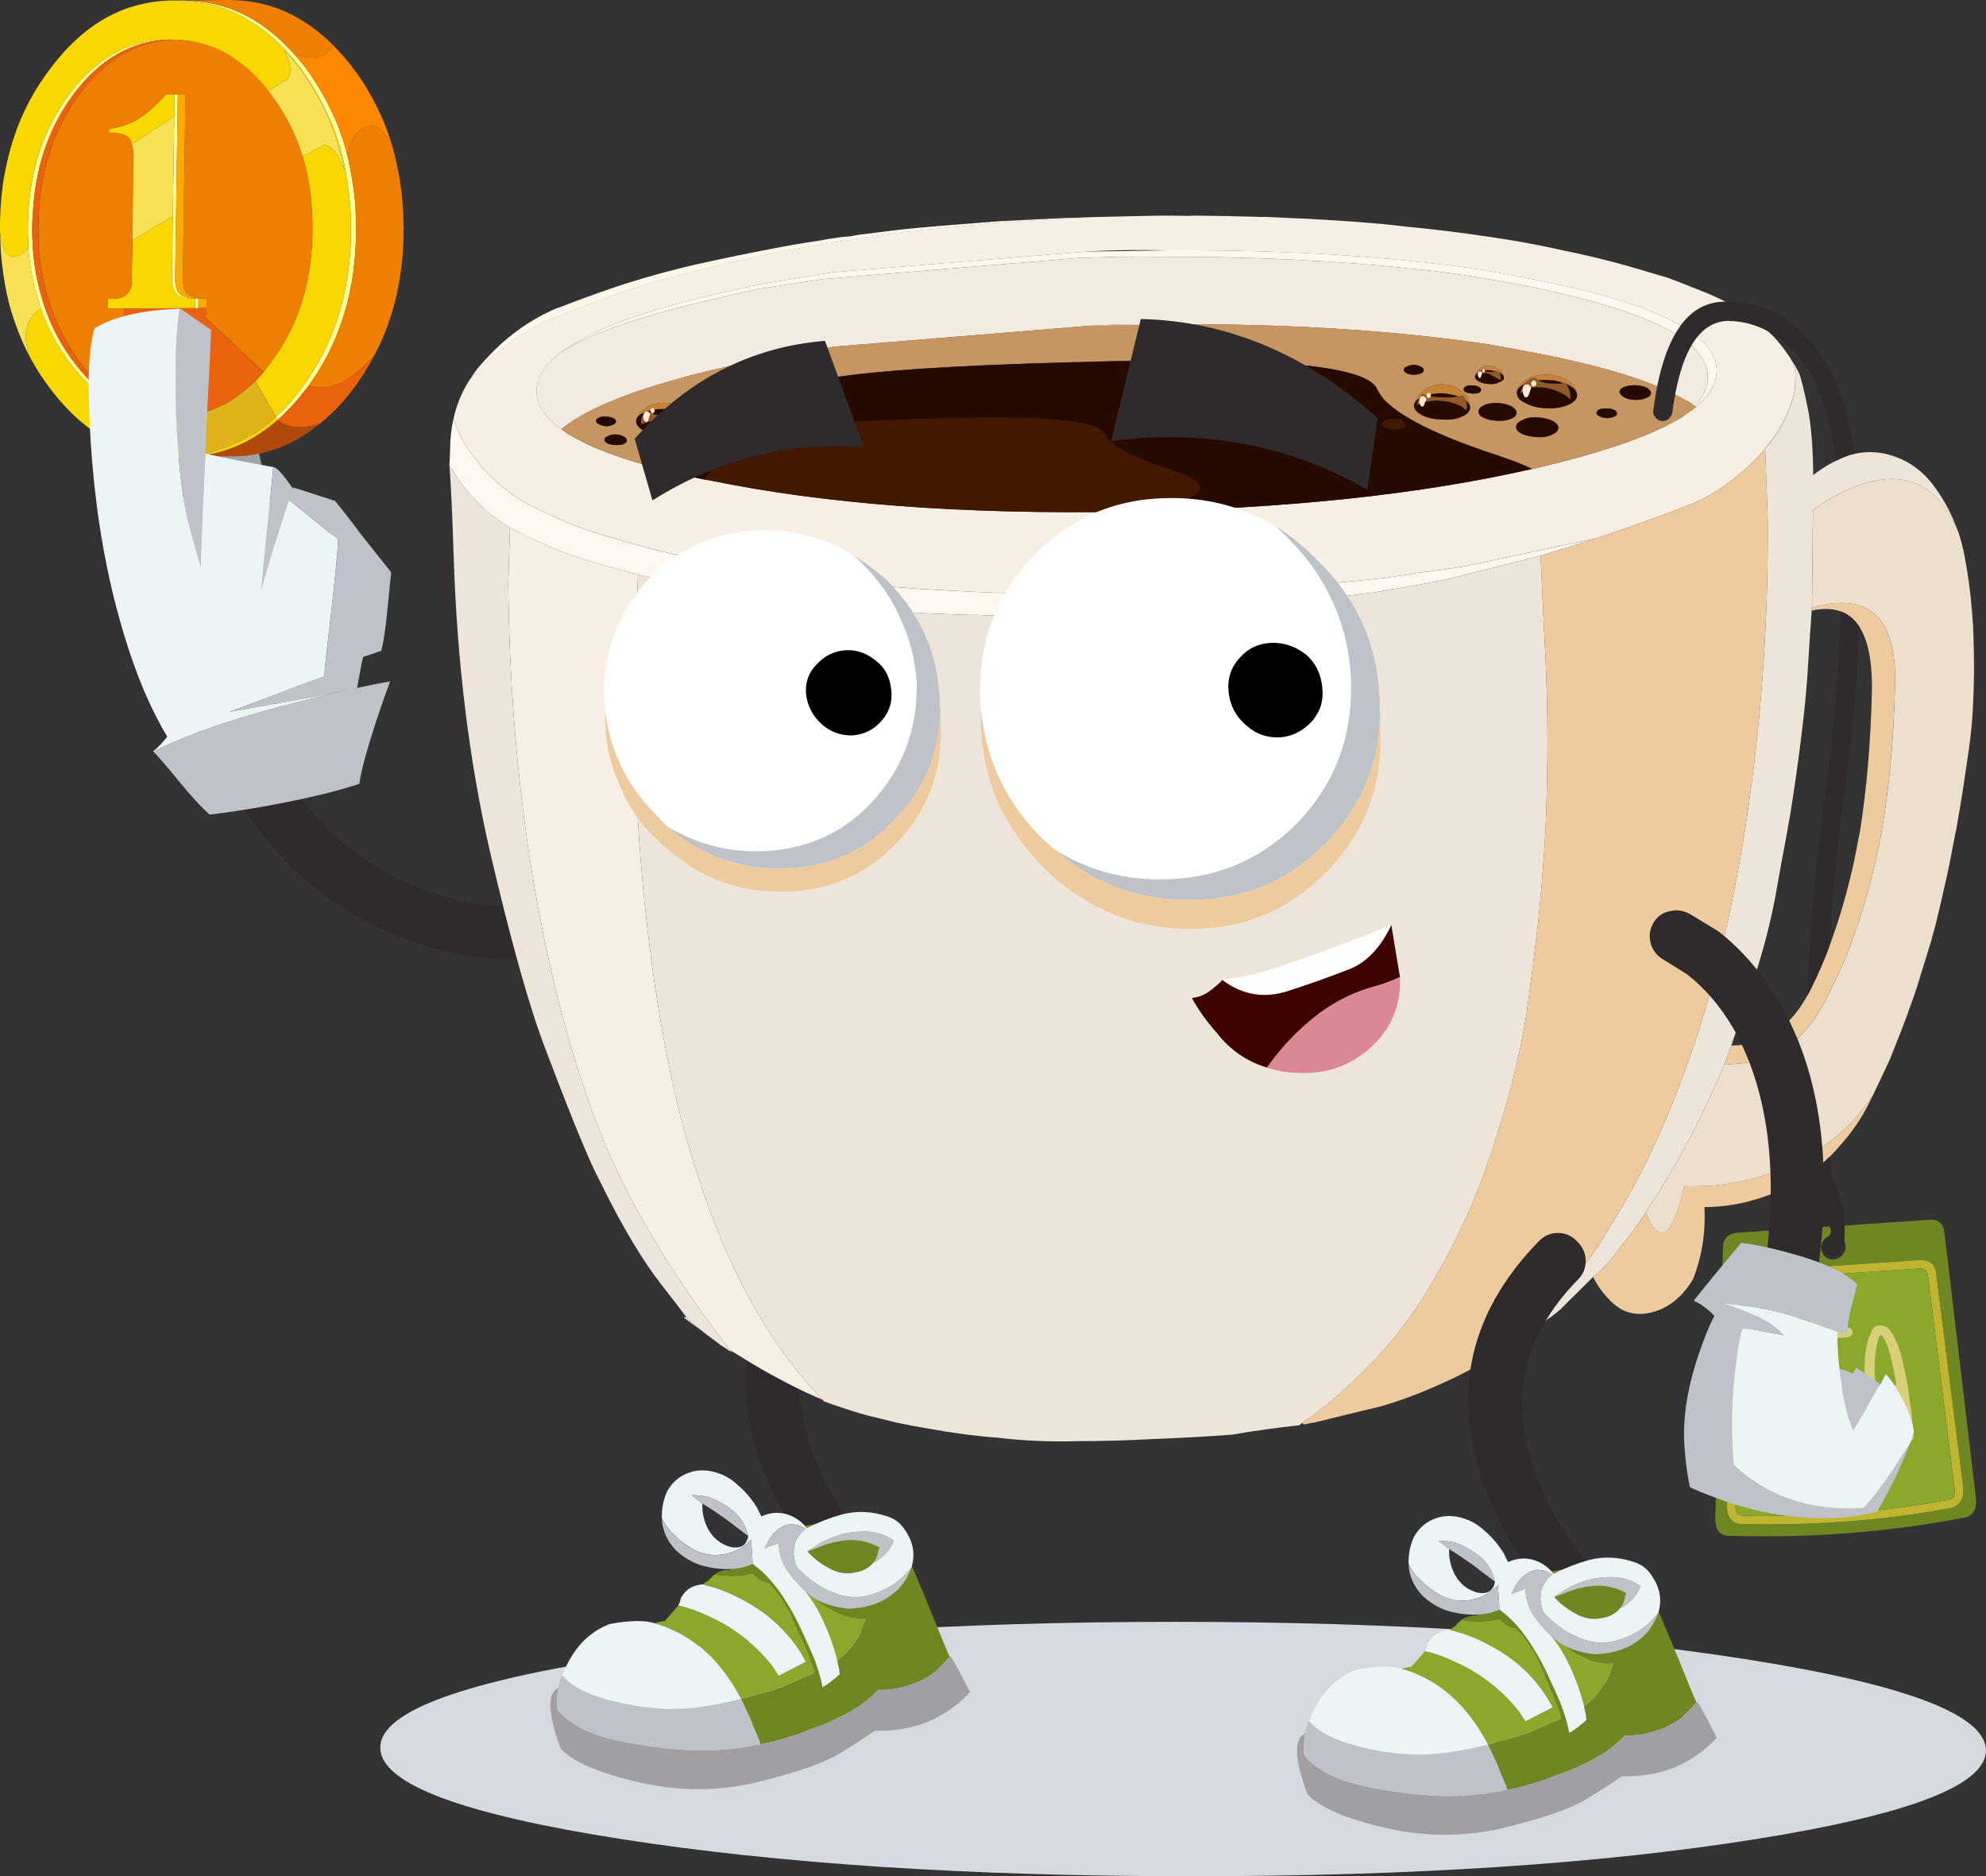 <?xml version="1.0" encoding="UTF-8"?> <svg xmlns="http://www.w3.org/2000/svg" id="b" viewBox="0 0 703.88 664.83"><rect x="0" y="0" width="703.88" height="664.83" fill="#333333" stroke="none"/><defs><style>.d{fill:#fff;}.d,.e,.f,.g,.h,.i,.j,.k,.l,.m,.n,.o,.p,.q,.r,.s,.t,.u,.v,.w,.x,.y,.z,.aa,.ab,.ac,.ad,.ae,.af,.ag,.ah,.ai,.aj,.ak,.al,.am,.an{fill-rule:evenodd;stroke-width:0px;}.e{fill:#bfb531;}.f{fill:#a29fa4;}.g{fill:#ea610e;}.h{fill:#a0a3a8;}.i{fill:#ede5da;}.j{fill:#fff8f0;}.k{fill:#f8e154;}.l{fill:#6f8723;}.m{fill:#edcb9e;}.n{fill:#c58239;}.o{fill:#ff8803;}.p{fill:#ff9;}.q{fill:#2f2b2c;}.r{fill:#f8d703;}.s{fill:#eddfce;}.t{fill:#fff6ea;}.u{fill:#8aa82c;}.v{fill:#bfc3c9;}.w{fill:#c59662;}.x{fill:#ee7f03;}.y{fill:#fcead7;}.z{fill:#915a27;}.aa{fill:#ecf4f6;}.ab{fill:#d5d9e0;}.ac{fill:#000;}.ad{fill:#dc8894;}.ae{fill:#ffaa01;}.af{fill:#421800;}.ag{fill:#d7d079;}.ah{fill:#e0b21a;}.ai{fill:#3c0301;}.aj{fill:#fefefd;}.ak{fill:#260a00;}.al{fill:#f3ebdf;}.am{fill:#b1490a;}.an{fill:#f7efe3;}</style></defs><g id="c"><path class="q" d="M235.42,313.4c1.25,2.21,1.53,4.57.85,7.06-.74,2.49-2.21,4.37-4.42,5.61-26.76,14.85-54.18,17.77-82.24,8.76-26.42-8.39-47.4-24.35-62.94-47.88-14.4-22-23.73-45.98-27.98-71.95-.51-2.78-.96-5.56-1.36-8.34-.34-2.55.26-4.85,1.79-6.89,1.53-2.1,3.57-3.35,6.12-3.74,2.55-.34,4.88.25,6.97,1.78,2.04,1.53,3.26,3.57,3.66,6.12.4,2.67.82,5.33,1.28,8,3.85,23.36,12.25,44.93,25.17,64.72,13.04,19.84,30.67,33.28,52.9,40.31h.08c23.02,7.31,45.5,4.9,67.44-7.23,2.21-1.25,4.57-1.5,7.06-.77,2.5.68,4.37,2.16,5.61,4.42Z"></path><path class="h" d="M88.71,147.56c.23,1.3.51,2.55.85,3.74,2.1,8.45,4.03,17.04,5.78,25.77.85,4.25,1.59,8.48,2.21,12.67.28,2.44,0,4.85-.85,7.23-2.61,7.03-4.93,14.06-6.97,21.09l-26.88-9.95,3.57-53.24,22.28-7.31Z"></path><path class="r" d="M97.81,147.64l.68,1.11c-9.07,7.94-19.19,12.27-30.36,13.01l-.85.09h-1.45c.12,0,.26-.03.42-.09h.6l4.76-.6c.06-.06.17-.09.34-.09,6.18-1.36,12.33-3.88,18.46-7.57,2.44-1.59,4.76-3.4,6.97-5.44.17-.17.31-.31.42-.42l-7.31-12.59c.85-.91,1.73-1.87,2.64-2.89,1.08-1.31,2.15-2.72,3.23-4.25,9.64-12.98,14.43-28.72,14.37-47.2,0-8.79-1.08-16.95-3.23-24.49-.06-.11-.09-.23-.09-.34-.06-.17-.11-.31-.17-.43l7.23-3.91.43-.17c1.47,0,3.03,1.22,4.68,3.66.91,1.47,1.73,3.26,2.47,5.36-.11-.4-.2-.96-.26-1.7-.74-3.12-1.62-6.29-2.64-9.52l-1.7-4.85c-1.08-2.5-2.13-4.82-3.15-6.97-2.15-4.25-4.65-8.34-7.48-12.25l-1.11-1.45c-1.42-1.87-3.03-3.74-4.85-5.61l-.34-.34c.17.18.29.41.34.68.23.23.4.57.51,1.02,1.02,2.04,1.53,3.91,1.53,5.61,0,.74-.17,1.47-.51,2.21-.06,0-.08.03-.08.08-.28.51-.45.77-.51.77l-6.72,4.17c-.06-.06-.11-.14-.17-.25-1.93-2.44-4-4.68-6.21-6.72-7.71-7.14-16.47-10.86-26.28-11.14h-.77c-.28-.06-.54-.08-.77-.08h-1.62c-13.66.12-25.34,6.69-35.04,19.73-8.62,11.8-13.35,25.74-14.2,41.84-.11,1.76-.17,3.6-.17,5.53,0,1.76.06,3.51.17,5.27v1.7l-1.28.94c-.17.23-.34.43-.51.6-.68.51-1.28.88-1.79,1.11-1.08.4-2.01.45-2.81.17-1.98-.8-3.18-3.49-3.57-8.08l-.09-1.44c0-5.33.31-10.41.94-15.22.06-.57.17-1.42.34-2.55.4-2.27.85-4.48,1.36-6.63,2.78-12.25,7.91-23.22,15.39-32.91C25.57,13.98,34.22,7.06,43.97,3.32c5.05-1.87,10.35-2.92,15.9-3.15h3.91c.12,0,.26.03.42.08.06-.06.11-.06.17,0,.4,0,.79.03,1.19.08.06-.06.11-.06.17,0,.51,0,1.02.03,1.53.08.23,0,.48.03.77.08.17,0,.37.03.59.09,3.91.4,7.68,1.25,11.31,2.55,4.99,1.87,9.69,4.56,14.12,8.08,2.66,2.1,5.24,4.54,7.74,7.31,1.7,1.81,3.15,3.51,4.34,5.1l.34.43c2.72,3.69,5.16,7.57,7.31,11.65,1.19,2.32,2.27,4.57,3.23,6.72.74,1.59,1.47,3.52,2.21,5.78.91,2.61,1.7,5.39,2.38,8.34.06.17.11.37.17.6,1.08,4.88,1.84,10.01,2.3,15.39.23,2.95.34,5.7.34,8.25.06,21.6-5.56,40.2-16.84,55.79l-1.02,1.45c-2.78,3.63-5.7,6.83-8.76,9.61ZM64.47,109.2l-20.5.08h-5.87l.08-3.4h1.36c1.08,0,2.13-.11,3.15-.34.85-.17,1.59-.59,2.21-1.28.68-.62,1.19-1.42,1.53-2.38.06-.28.11-.54.17-.76.06-.68.08-1.42.08-2.21l.26-13.78,14.29-8.5-.26,22.2c0,1.19.14,2.24.42,3.15.29,1.02.74,1.81,1.36,2.38.34.28.68.48,1.02.6,1.13.57,2.64.85,4.51.85h.93l-.08,3.32-4.68.08ZM61.75,41.33l-15.05,9.78c-.06-.23-.11-.43-.17-.6-.11-.34-.25-.68-.42-1.02-.4-.85-1.28-1.47-2.64-1.87-1.25-.4-2.86-.59-4.85-.59v-1.45c2.38-.17,5.24-.99,8.59-2.46,3.23-1.53,7.09-4.73,11.57-9.61h3.06l-.09,7.82ZM49.41,146.03c3.35,1.08,6.8,1.64,10.38,1.7-3.63.06-7.12-.37-10.46-1.28l-3.49,12.84c-10.26-3.46-19.42-10.4-27.47-20.84-2.83-3.63-5.33-7.43-7.48-11.4-1.19-3.18-1.79-5.73-1.79-7.65,0-2.55.62-4.76,1.87-6.63.45-.74,1.02-1.42,1.7-2.04l.17-.34c.23-.17.45-.31.68-.42.28-.23.6-.45.94-.68.06.23.14.46.25.68,2.38,6.63,5.64,12.73,9.78,18.29,7.26,9.64,15.54,15.71,24.83,18.2l.08-.43ZM29.85,52.81v-.08h.17c-.06,0-.12.03-.17.08Z"></path><path class="p" d="M98.49,148.75l-.68-1.11c3.06-2.78,5.98-5.98,8.76-9.61l1.02-1.45c11.28-15.59,16.9-34.19,16.84-55.79,0-2.55-.11-5.3-.34-8.25-.45-5.39-1.22-10.52-2.3-15.39-.06-.23-.11-.43-.17-.6-.68-2.95-1.47-5.73-2.38-8.34-.74-2.27-1.47-4.2-2.21-5.78-.96-2.15-2.04-4.4-3.23-6.72-2.15-4.08-4.59-7.96-7.31-11.65l-.34-.43c-1.19-1.59-2.64-3.29-4.34-5.1-2.49-2.78-5.07-5.22-7.74-7.31-4.42-3.51-9.13-6.21-14.12-8.08-3.63-1.31-7.4-2.16-11.31-2.55-.23-.06-.43-.09-.59-.09-.28-.06-.54-.08-.77-.08-.51-.06-1.02-.08-1.53-.08-.06-.06-.11-.06-.17,0-.4-.06-.79-.08-1.19-.08-.06-.06-.11-.06-.17,0-.16-.05-.3-.08-.42-.08h1.44c5.9.11,11.43,1.1,16.58,2.98,4.99,1.87,9.67,4.53,14.03,7.99,2.72,2.16,5.33,4.62,7.82,7.4,1.7,1.81,3.15,3.51,4.34,5.1l.34.43c2.72,3.69,5.16,7.57,7.31,11.65,1.19,2.32,2.27,4.57,3.23,6.72.74,1.59,1.47,3.52,2.21,5.78.91,2.61,1.7,5.39,2.38,8.34.05.05.07.12.09.21v.38c1.13,4.88,1.93,10.01,2.38,15.39.17,2.95.25,5.7.25,8.25.11,21.6-5.47,40.2-16.75,55.79l-1.11,1.45c-3.12,4.08-6.41,7.66-9.87,10.72ZM49.41,146.03l-.08.43c-9.3-2.5-17.58-8.56-24.83-18.2-4.14-5.56-7.4-11.65-9.78-18.29-.11-.23-.2-.45-.25-.68-.11-.34-.23-.68-.34-1.02-.62-1.93-1.19-3.89-1.7-5.87-1.19-4.54-1.98-9.3-2.38-14.29v-1.7c-.11-1.76-.17-3.51-.17-5.27,0-1.93.06-3.77.17-5.53.85-16.1,5.58-30.05,14.2-41.84,9.69-13.04,21.38-19.62,35.04-19.73h.6c-13.27.4-24.64,6.98-34.1,19.73-8.62,11.8-13.32,25.74-14.12,41.84-.17,1.76-.26,3.6-.26,5.53,0,1.76.06,3.51.17,5.27v.68c0,.28.03.6.09.94.34,4.99,1.11,9.78,2.3,14.37.51,1.98,1.08,3.94,1.7,5.87,0,.05.03.14.09.25.17.45.34.94.51,1.45,2.38,6.63,5.67,12.73,9.87,18.29,6.86,9.13,14.63,15.05,23.3,17.78ZM70.85,109.12v.08h-6.38l4.68-.08.08-3.32h1.11l-.08,3.32h.59ZM63.02,33.51l-.94,65.32c0,1.19.14,2.24.43,3.15.23,1.02.68,1.81,1.36,2.38.34.28.71.48,1.11.6.91.4,2.15.68,3.74.85h-.42c-1.87,0-3.37-.28-4.51-.85-.34-.11-.68-.31-1.02-.6-.62-.57-1.08-1.36-1.36-2.38-.28-.91-.42-1.96-.42-3.15l.26-22.2.51-35.3.09-7.82h1.19Z"></path><path class="x" d="M95.08,32.23c.23.28.45.57.68.85.06.11.14.23.25.34,3.63,4.82,6.61,10.01,8.93,15.56.85,2.1,1.62,4.25,2.3,6.46.06.11.11.25.17.43,0,.11.03.23.09.34,2.15,7.54,3.23,15.71,3.23,24.49.06,18.49-4.73,34.22-14.37,47.2-1.08,1.53-2.15,2.95-3.23,4.25l.17-.43-21.26-19.99h.94v-2.55h.17v-.08l.08-3.32h-1.1c-2.04,0-3.66-.34-4.85-1.02-.23-.11-.45-.26-.68-.42-1.19-.96-1.79-2.81-1.79-5.53l.94-65.32h-6.98c-4.48,4.88-8.33,8.08-11.57,9.61-3.35,1.47-6.21,2.29-8.59,2.46v1.45c1.98,0,3.6.2,4.85.59,1.36.4,2.24,1.02,2.64,1.87.17.34.31.68.42,1.02.06.17.11.37.17.6.17.57.34,1.22.51,1.96.11.79.17,1.7.17,2.72-.06.28-.08.6-.08.94l-.43,27.13.08,1.28-.26,13.78c0,.79-.03,1.53-.08,2.21-.06.23-.11.48-.17.76-.34.96-.85,1.76-1.53,2.38-.62.68-1.36,1.11-2.21,1.28-1.02.23-2.07.34-3.15.34h-1.36l-.08,3.4h5.87v2.55l14.54-.09-8.93,33.59c-7.88-3-15-8.7-21.35-17.09-4.14-5.61-7.4-11.71-9.78-18.29-.23-.51-.43-1.08-.59-1.7-.11-.34-.23-.68-.34-1.02-.51-1.59-.96-3.2-1.36-4.85-1.19-4.59-1.99-9.38-2.38-14.37-.06-.34-.08-.65-.08-.94v-.68c-.06-1.76-.09-3.51-.09-5.27,0-1.93.06-3.77.17-5.53.85-16.1,5.56-30.05,14.12-41.84,9.24-12.42,20.24-18.97,33-19.65-.16-.05-.3-.08-.43-.08h.43c.23,0,.48.03.77.08h.77c9.81.28,18.57,4,26.28,11.14,2.21,2.04,4.28,4.28,6.21,6.72.06.11.11.2.17.25ZM118.05,15.99c-.57,1.3-1.42,2.32-2.55,3.06-1.3.96-2.84,1.48-4.59,1.53-2.38,0-4.45-.48-6.21-1.45l-1.02-.59c-2.49-2.78-5.1-5.24-7.82-7.4-4.37-3.46-9.04-6.12-14.03-7.99-5.16-1.87-10.69-2.86-16.58-2.98l15.56-.17c6.35,0,12.28,1.02,17.78,3.06,7.09,2.72,13.58,7.03,19.48,12.93ZM132.76,125.79c-7.31,8.39-14.17,12.22-20.58,11.48-.96-.11-1.87-.34-2.72-.68,11.28-15.59,16.87-34.19,16.75-55.79,0-2.55-.08-5.3-.25-8.25-.45-5.39-1.25-10.52-2.38-15.39v-.38l-.09-1.57c0-2.44.68-4.71,2.04-6.8,1.64-2.44,3.77-3.68,6.38-3.74,2.44,0,4.88,2.52,7.31,7.57l.17.85c2.38,8.56,3.6,17.78,3.66,27.64.06,16.9-3.37,31.92-10.29,45.08ZM29.85,52.81c.06-.05.11-.08.17-.08h-.17v.08Z"></path><path class="g" d="M59.79,147.73c-3.57-.06-7.03-.62-10.38-1.7-8.67-2.72-16.44-8.65-23.3-17.78-4.2-5.56-7.48-11.65-9.87-18.29-.17-.51-.34-.99-.51-1.45-.06-.11-.09-.2-.09-.25-.62-1.93-1.19-3.89-1.7-5.87-1.19-4.59-1.96-9.38-2.3-14.37-.06-.34-.09-.65-.09-.94v-.68c-.11-1.76-.17-3.51-.17-5.27,0-1.93.09-3.77.26-5.53.79-16.1,5.5-30.05,14.12-41.84,9.47-12.76,20.84-19.33,34.1-19.73h.6c.12,0,.26.03.43.08-12.76.68-23.76,7.23-33,19.65-8.56,11.8-13.27,25.74-14.12,41.84-.11,1.76-.17,3.6-.17,5.53,0,1.76.03,3.51.09,5.27v.68c0,.28.03.6.08.94.4,4.99,1.19,9.78,2.38,14.37.4,1.64.85,3.26,1.36,4.85.11.34.23.68.34,1.02.17.62.37,1.19.59,1.7,2.38,6.58,5.64,12.67,9.78,18.29,6.35,8.39,13.47,14.09,21.35,17.09l8.93-33.59-14.54.09v-2.55l20.5-.08h8.51v2.55h-.94l21.26,19.99-.17.43c-.91,1.02-1.79,1.98-2.64,2.89-.06.06-.11.11-.17.17-8.05,7.88-17.21,12.05-27.47,12.5h-3.06ZM113.29,150.2c-4.54,1.36-8.42,1.53-11.65.51-1.3-.4-2.35-1.05-3.15-1.96,3.46-3.06,6.75-6.63,9.87-10.72l1.11-1.45c.85.34,1.76.57,2.72.68,6.41.74,13.27-3.09,20.58-11.48-2.27,4.31-4.82,8.36-7.65,12.16-3.69,4.82-7.63,8.9-11.82,12.25Z"></path><path class="k" d="M14.46,109.29c-.34.23-.65.46-.94.68-.23.11-.45.26-.68.42l-.17.34c-.68.62-1.25,1.3-1.7,2.04-1.25,1.87-1.87,4.08-1.87,6.63,0,1.93.6,4.48,1.79,7.65-2.04-3.74-3.8-7.71-5.27-11.91-.96-2.61-1.81-5.33-2.55-8.16-.96-3.97-1.7-8.05-2.21-12.25-.51-3.86-.77-7.82-.77-11.91.4,4.59,1.59,7.29,3.57,8.08.79.28,1.73.22,2.81-.17.51-.23,1.1-.6,1.79-1.11.17-.17.34-.37.51-.6l1.28-.94c.4,4.99,1.19,9.75,2.38,14.29.51,1.98,1.08,3.94,1.7,5.87.11.34.23.68.34,1.02ZM107.25,55.45c-.68-2.21-1.45-4.37-2.3-6.46-2.32-5.55-5.3-10.74-8.93-15.56-.11-.12-.2-.23-.25-.34-.23-.28-.45-.57-.68-.85l6.72-4.17c.06,0,.23-.25.51-.77,0-.06.03-.08.08-.08.34-.74.51-1.47.51-2.21,0-1.7-.51-3.57-1.53-5.61-.11-.45-.28-.79-.51-1.02-.05-.27-.17-.5-.34-.68l.34.34c1.81,1.87,3.43,3.74,4.85,5.61l1.11,1.45c2.83,3.91,5.33,8,7.48,12.25,1.02,2.15,2.07,4.48,3.15,6.97l1.7,4.85c1.02,3.23,1.9,6.41,2.64,9.52.06.74.14,1.3.26,1.7-.74-2.1-1.56-3.88-2.47-5.36-1.64-2.44-3.2-3.66-4.68-3.66l-.43.17-7.23,3.91ZM61.75,41.33l-.51,35.3-14.29,8.5-.08-1.28.43-27.13c0-.34.03-.65.08-.94,0-1.02-.06-1.93-.17-2.72-.17-.74-.34-1.39-.51-1.96l15.05-9.78Z"></path><path class="ae" d="M63.02,33.51h2.72l-.94,65.32c0,2.72.6,4.57,1.79,5.53.23.17.45.31.68.42,1.19.68,2.81,1.02,4.85,1.02h1.1l-.08,3.32h-2.89l.08-3.32h-1.62c-1.59-.17-2.83-.45-3.74-.85-.4-.11-.76-.31-1.11-.6-.68-.57-1.13-1.36-1.36-2.38-.28-.91-.43-1.96-.43-3.15l.94-65.32Z"></path><path class="o" d="M139.22,52.22c-2.44-5.05-4.88-7.57-7.31-7.57-2.61.06-4.73,1.3-6.38,3.74-1.36,2.1-2.04,4.37-2.04,6.8l.09,1.57c-.01-.09-.04-.17-.09-.21-.68-2.95-1.47-5.73-2.38-8.34-.74-2.27-1.47-4.2-2.21-5.78-.96-2.15-2.04-4.4-3.23-6.72-2.15-4.08-4.59-7.96-7.31-11.65l-.34-.43c-1.19-1.59-2.64-3.29-4.34-5.1l1.02.59c1.76.96,3.83,1.45,6.21,1.45,1.76-.06,3.29-.57,4.59-1.53,1.13-.74,1.98-1.76,2.55-3.06.51.51.88.91,1.11,1.19,1.87,1.93,3.71,4.05,5.53,6.38l.25.34c1.36,1.76,2.61,3.52,3.74,5.27,2.04,3.17,3.94,6.63,5.7,10.38l.68,1.45c1.47,3.29,2.75,6.72,3.83,10.29l.34.93Z"></path><path class="ah" d="M97.81,147.64c-.11.11-.26.25-.42.42-2.21,2.04-4.54,3.86-6.97,5.44-6.12,3.69-12.28,6.21-18.46,7.57-.17,0-.28.03-.34.09l-4.76.6h-.77c-.62.06-1.28.09-1.96.09h-3.49c-5.16-.12-10.09-.97-14.8-2.55l3.49-12.84c3.34.91,6.83,1.33,10.46,1.28h3.06c10.26-.46,19.42-4.62,27.47-12.5.06-.06.11-.11.17-.17l7.31,12.59Z"></path><path class="am" d="M98.49,148.75c.79.91,1.84,1.56,3.15,1.96,3.23,1.02,7.12.85,11.65-.51-3.23,2.66-6.61,4.88-10.12,6.63-5.67,2.83-11.79,4.45-18.37,4.85l-17.52.17.85-.09c11.17-.74,21.29-5.08,30.36-13.01Z"></path><path class="v" d="M96.87,165.5c1.3.17,3.57,2.66,6.8,7.49,0,.06.03.11.09.17v-.09c.06.06.14.17.25.34-.06-.17-.14-.31-.25-.42.06-.11.11-.2.17-.26,6.18,1.98,11.11,3.57,14.8,4.76,2.5,3,5.47,6.83,8.93,11.48,3.97,5.05,7.48,9.47,10.55,13.27.17.23.31.45.43.68-.34,2.95-.68,6.32-1.02,10.12-.85,8.9-1.7,14.77-2.55,17.61-.34.11-.71.22-1.11.34-1.7.62-3.46,1.22-5.27,1.79-.34,1.3-.65,2.81-.94,4.51-.45,2.38-.85,4.54-1.19,6.46-.68.11-1.36.26-2.04.43.74-.11,1.42-.23,2.04-.34,4.25-.85,8.14-1.62,11.65-2.3-1.42,3.8-3.12,8.68-5.1,14.63-3.23,9.98-5.16,17.18-5.78,21.6-7.03,2.27-15.2,4.34-24.49,6.21-9.7,1.98-19.19,3.54-28.49,4.68-3-2.61-6.83-6.78-11.48-12.5-3.51-4.31-6.38-7.63-8.59-9.95,2.04-.96,4.17-1.93,6.38-2.89,12.02-5.27,27.64-10.29,46.86-15.05,2.27-.62,4.48-1.19,6.63-1.7,2.95-.68,5.81-1.33,8.59-1.96-2.95.57-5.78,1.13-8.5,1.7-12.87,2.38-23.9,4.37-33.08,5.95,3.97-1.47,8.99-3.34,15.05-5.61,7.43-2.89,13.69-5.22,18.8-6.97.06-.96.11-1.96.17-2.97.45-4.48,1.08-10.01,1.87-16.59,1.36-11.91,2.24-20.5,2.64-25.77.06-1.3.11-2.44.17-3.4-.96-.79-2.07-1.62-3.32-2.47-6.24-4.99-10.94-8.79-14.12-11.4-1.7,4.93-4.25,13.04-7.65,24.32-.79,2.78-1.5,5.27-2.13,7.48.68-7.88,1.56-16.9,2.64-27.05.85-8.16,1.39-13.61,1.61-16.33ZM72.8,160.74c-.68,13.78-1.25,27.16-1.7,40.14-2.55-8.96-4.22-15.11-5.02-18.46-1.36-6.8-2.35-14.69-2.98-23.64-.4-4.88-.65-10.12-.77-15.73-.28-13.44.06-23.99,1.02-31.64.11-.74.23-1.42.34-2.04h.25l10.89,7.57c-.17,4.88-.57,13.21-1.19,25.01-.34,6.35-.62,12.61-.85,18.8Z"></path><path class="aa" d="M54.26,266.2c1.42-1.08,2.95-2.61,4.59-4.59.11-.17.26-.37.42-.59-5.9-9.81-11-21.86-15.31-36.14-7.65-25.17-11.82-53.41-12.5-84.71-.23-10.55.45-18.51,2.04-23.9,3.29-1.7,5.5-2.72,6.63-3.06,6.18-2.21,14.03-3.49,23.56-3.83-.11.62-.23,1.31-.34,2.04-.96,7.65-1.3,18.2-1.02,31.64.11,5.61.37,10.86.77,15.73.62,8.96,1.62,16.84,2.98,23.64.79,3.35,2.47,9.5,5.02,18.46.45-12.98,1.02-26.36,1.7-40.14,1.98.4,4.25.88,6.8,1.45,7.6,1.53,13.35,2.64,17.26,3.31-.23,2.72-.76,8.17-1.61,16.33-1.08,10.15-1.96,19.17-2.64,27.05.62-2.21,1.33-4.71,2.13-7.48,3.4-11.29,5.95-19.39,7.65-24.32,3.18,2.61,7.88,6.41,14.12,11.4,1.25.85,2.35,1.67,3.32,2.47-.06.97-.11,2.1-.17,3.4-.4,5.27-1.28,13.86-2.64,25.77-.79,6.58-1.42,12.1-1.87,16.59-.06,1.02-.11,2.01-.17,2.97-5.1,1.76-11.37,4.08-18.8,6.97-6.07,2.27-11.08,4.14-15.05,5.61,9.19-1.59,20.21-3.57,33.08-5.95,2.72-.57,5.56-1.13,8.5-1.7-2.78.62-5.64,1.28-8.59,1.96-2.15.51-4.37,1.08-6.63,1.7-19.22,4.76-34.84,9.78-46.86,15.05-2.21.96-4.34,1.93-6.38,2.89ZM138.2,241.54c-3.52.68-7.4,1.45-11.65,2.3-.62.11-1.3.22-2.04.34.68-.17,1.36-.31,2.04-.43,4.18-.9,8.08-1.67,11.69-2.29-.03.02-.04.04-.04.08Z"></path><path class="ab" d="M622.47,651.65c-55,8.79-121.76,13.18-200.29,13.18s-145.89-4.4-202.08-13.18c-56.13-8.79-84.57-19.42-85.3-31.89-.85-12.47,26.28-23.11,81.39-31.89,55.05-8.79,121.85-13.18,200.38-13.18s145.75,4.39,201.82,13.18c56.13,8.79,84.62,19.42,85.47,31.89.74,12.47-26.39,23.1-81.39,31.89Z"></path><path class="q" d="M302.77,432.56c2.04,1.87,3.09,4.11,3.15,6.72.11,2.55-.71,4.74-2.47,6.55-20.86,21.2-25.46,45.59-13.78,73.14,6.12,14.23,14.71,26.37,25.77,36.4,2.04,1.76,3.2,3.91,3.49,6.46.11,2.55-.62,4.79-2.21,6.72-1.64,1.87-3.77,2.83-6.38,2.89-2.55.11-4.82-.71-6.8-2.47-13.32-11.91-23.7-26.39-31.13-43.46-15.03-35.15-9.3-66.23,17.18-93.21,1.93-1.82,4.17-2.69,6.72-2.64,2.55.06,4.71,1.02,6.46,2.89Z"></path><path class="l" d="M270.97,550.18l7.82,9.44c7.77,10.55,13.41,20.36,16.92,29.43.62-.4,1.25-.82,1.87-1.28,1.98-1.53,3.66-3.32,5.02-5.36,1.7-2.1,2.92-4.37,3.66-6.8.28-.79.57-1.56.85-2.3-3.18.34-6.38-.2-9.61-1.61-4.42-1.93-8.31-4.62-11.65-8.08.06-.74.11-1.45.17-2.13-.11-2.27-.34-4.56-.68-6.89-.91-.28-1.82-.54-2.72-.76-1.13-.28-2.18-.57-3.15-.85l-8.5-2.81ZM262.63,601.98c2.27-.68,4.56-1.3,6.89-1.87,2.61-.68,5.13-1.45,7.57-2.3,2.27-.96,4.54-1.99,6.8-3.06,1.53-.62,3.12-1.28,4.76-1.96-.96-2.95-2.01-5.87-3.15-8.76-.28-.68-.62-1.39-1.02-2.12-1.53-3.8-3.12-7.49-4.76-11.06-1.81-3.23-3.8-6.18-5.95-8.84-.45-.45-.88-.88-1.28-1.28-1.76-.17-3.32-.91-4.68-2.21-.4-.4-.74-.74-1.02-1.02-.74.11-1.45.26-2.13.42-3.63.62-7.34.62-11.14,0-.06,0-.14-.03-.25-.08,1.59-1.08,3.32-1.59,5.19-1.53,1.64-.73,3.32-1.25,5.02-1.53,1.42-2.1,2.92-3.97,4.51-5.61.45-.34.91-.65,1.36-.94,1.76-1.19,3.46-2.35,5.1-3.49,2.21-1.36,4.57-2.44,7.06-3.23,2.44-.68,4.9-1.16,7.4-1.45,2.44-.22,4.99-.4,7.65-.51,2.78.17,5.5.4,8.17.68,2.66.23,5.39.71,8.16,1.44,1.98.45,3.83,1.16,5.53,2.13.11.45.28.88.51,1.28,4.19,9.52,7.99,18.48,11.4,26.87,3.35,8.39,5.44,13.44,6.29,15.14-1.7,1.87-3.37,3.6-5.02,5.19-2.15,1.7-4.51,3.06-7.06,4.08-2.21.79-4.45,1.44-6.72,1.96-2.1.34-4.28.51-6.55.51-2.61,2.67-5.47,4.96-8.59,6.89-3.18,1.87-6.58,3.57-10.21,5.1-1.7.68-3.46,1.33-5.27,1.96-3.29,1.42-6.58,2.55-9.87,3.4-2.55.79-5.19,1.42-7.91,1.87-.11-.46-.23-.94-.34-1.45-1.19-2.61-2.27-5.19-3.23-7.74-1.08-2.33-2.15-4.62-3.23-6.89Z"></path><path class="u" d="M262.63,601.98c-6.35-11.96-14.46-20.13-24.32-24.5-2.04-.96-4.11-1.73-6.21-2.3,1.25-.45,2.41-.71,3.49-.76,1.76-2.04,3.37-3.88,4.85-5.53h.09c3.46.79,6.89,2.01,10.29,3.66,3.8,1.64,7.26,3.6,10.38,5.87,4.82,3.34,9.04,7.34,12.67,11.99.74,1.13,1.45,2.24,2.13,3.32l9.52-4.93c-5.05-9.7-12.87-17.21-23.47-22.54-3.23-1.7-6.52-3.03-9.87-4l-3.06-.85c.51-.46,1.13-.88,1.87-1.28.79-.91,1.56-1.67,2.3-2.29.11.05.2.08.25.08,3.8.62,7.51.62,11.14,0,.68-.17,1.39-.31,2.13-.42.28.28.62.62,1.02,1.02,1.36,1.3,2.92,2.04,4.68,2.21.4.4.82.82,1.28,1.28,2.15,2.66,4.14,5.61,5.95,8.84,1.64,3.57,3.23,7.26,4.76,11.06.4.73.74,1.44,1.02,2.12,1.13,2.89,2.18,5.81,3.15,8.76-1.64.68-3.23,1.33-4.76,1.96-2.27,1.08-4.54,2.1-6.8,3.06-2.44.85-4.96,1.62-7.57,2.3-2.32.57-4.62,1.19-6.89,1.87ZM270.97,550.18l8.5,2.81c.96.28,2.01.57,3.15.85.91.23,1.81.48,2.72.76.34,2.33.57,4.62.68,6.89-.06.68-.11,1.39-.17,2.13,3.35,3.46,7.23,6.15,11.65,8.08,3.23,1.42,6.43,1.96,9.61,1.61-.28.74-.57,1.5-.85,2.3-.74,2.44-1.96,4.71-3.66,6.8-1.36,2.04-3.03,3.83-5.02,5.36-.62.45-1.25.88-1.87,1.28-3.52-9.07-9.16-18.88-16.92-29.43l-7.82-9.44Z"></path><path class="aa" d="M262.63,601.98c-9.92,2.61-18.77,3.8-26.54,3.57-7.6-.34-14.97-1.56-22.11-3.65-7.03-2.1-11.93-4.85-14.71-8.25,3.57-9.24,9.19-15.31,16.84-18.2,7.09-1.3,12.42-1.39,15.99-.25,2.1.57,4.17,1.33,6.21,2.3,9.87,4.37,17.97,12.53,24.32,24.5ZM249.11,561.41l3.06.85c3.35.97,6.63,2.3,9.87,4,10.6,5.33,18.43,12.84,23.47,22.54l-9.52,4.93c-.68-1.08-1.39-2.18-2.13-3.32-3.63-4.65-7.85-8.65-12.67-11.99-3.12-2.27-6.58-4.22-10.38-5.87-3.4-1.64-6.83-2.86-10.29-3.66h-.17l.68-1.28c.06-.51.17-1.02.34-1.53l.85-1.19c1.36-1.99,3.6-3.15,6.72-3.49h.17Z"></path><path class="f" d="M197.99,597.72c-.45,2.04-.62,4.28-.51,6.72l-.17-.26c-.11,2.1,2.61,4.73,8.16,7.91,6.12,3.46,16.87,5.98,32.23,7.57,10.72,1.13,21.29.6,31.72-1.62,2.72-.46,5.36-1.08,7.91-1.87,3.29-.85,6.58-1.99,9.87-3.4,1.81-.62,3.57-1.28,5.27-1.96,3.63-1.53,7.03-3.23,10.21-5.1,3.12-1.93,5.98-4.22,8.59-6.89,2.27,0,4.45-.17,6.55-.51,2.27-.51,4.51-1.16,6.72-1.96,2.55-1.02,4.9-2.38,7.06-4.08,1.64-1.59,3.32-3.32,5.02-5.19,0-.11.11-.11.34,0,.23.11.71.88,1.45,2.3.91,1.53,2.69,4.93,5.36,10.21-4.14,4.54-9.19,8.08-15.14,10.63-5.9,2.21-12.08,3.23-18.54,3.06-3.46,2.44-7.88,5.27-13.27,8.5-5.61,3.23-15.17,6.49-28.66,9.78-13.67,3.23-27.56,3.23-41.67,0-14.23-3.29-23.5-7.29-27.81-11.99-4.42-12.02-4.82-19.11-1.19-21.26.23-.11.4-.31.51-.6Z"></path><path class="v" d="M262.63,601.98c1.08,2.27,2.15,4.56,3.23,6.89.96,2.55,2.04,5.13,3.23,7.74.11.51.23.99.34,1.45-10.43,2.21-21.01,2.75-31.72,1.62-15.37-1.59-26.11-4.11-32.23-7.57-5.56-3.17-8.28-5.81-8.16-7.91l.17.26c-.11-2.44.06-4.68.51-6.72.34-2.21.77-3.57,1.28-4.08,2.78,3.4,7.68,6.15,14.71,8.25,7.14,2.1,14.51,3.31,22.11,3.65,7.77.23,16.61-.96,26.54-3.57Z"></path><path class="aa" d="M323.1,555.2c-1.64,2.32-3.83,4.42-6.55,6.29-2.95,1.87-6.12,3.2-9.52,4-3.97.85-7.94.42-11.91-1.28-4.31-1.7-8.08-4.25-11.31-7.66-1.13-.85-1.81-1.9-2.04-3.15-1.25-4.76.03-8.68,3.83-11.74-1.64-.91-3.26-1.42-4.85-1.53-1.64-.11-3.43.6-5.36,2.12-1.76,1.53-3.23,3.69-4.42,6.47.34-.17.71-.34,1.11-.51,1.36-.45,2.67-.93,3.91-1.45.06,3.17.88,6.15,2.47,8.93,1.93,2.89,4.17,5.53,6.72,7.91,2.21,2.66,4.11,5.64,5.7,8.93,1.59,3.12,2.95,6.38,4.08,9.78,1.02,2.95,1.84,6.04,2.47,9.27,0,.57.06,1.13.17,1.7-1.98,1.81-4,3.35-6.04,4.59-.74-3.63-1.84-7.29-3.32-10.97-1.36-3.12-2.81-6.32-4.34-9.61-1.47-3.23-3.12-6.29-4.93-9.19-1.76-3-3.8-5.81-6.12-8.42-1.7-1.93-3.71-3.77-6.04-5.53l-.6-8.5c-.62.57-1.28,1.13-1.96,1.7-2.44,1.93-5.27,3.09-8.5,3.49-3.29.51-6.6-.09-9.95-1.79-2.78-1.59-5.3-3.54-7.57-5.87-1.59-1.53-2.81-3.32-3.66-5.36-.06-3.46.6-6.63,1.96-9.52,1.76-3.06,4.22-5.19,7.4-6.38,2.89-1.08,5.98-1.19,9.27-.34,3.23.91,5.98,2.44,8.25,4.59,2.72,2.32,5.05,5.07,6.97,8.25.4.96.88,1.93,1.45,2.89,3.8-1.7,7.51-1.67,11.14.08,1.98,1.02,3.63,2.38,4.93,4.08,4.08-2.04,8.25-3.66,12.5-4.85,5.27-1.36,10.6-1.13,15.99.68,2.61.79,4.68,2.35,6.21,4.68,3.01,4.25,3.83,8.65,2.47,13.18ZM310.09,552.99l-.43.76c3.46-1.87,5.84-4.51,7.14-7.91-3.46-2.27-7.2-3.32-11.23-3.15-3.35.06-6.43.6-9.27,1.62-3.06,1.02-5.9,2.47-8.5,4.34-.68.34-1.22.71-1.62,1.11,2.27,2.55,5.1,4.68,8.5,6.38,2.78,1.36,5.64,1.7,8.59,1.02,3.01-.51,5.27-1.9,6.8-4.17ZM285.25,563.71l-.08-.17.08-.17c.06.06.06.17,0,.34ZM265.18,544.31c-.79-3.46-2.44-6.32-4.93-8.59-2.89-2.38-5.95-4.14-9.19-5.27-2.04-.46-4.02-.68-5.95-.68l3.83,2.98c-.17,3.17.54,6.27,2.13,9.27,1.87,3.17,4.48,5.21,7.82,6.12,3.63.74,5.73-.54,6.29-3.83Z"></path><path class="v" d="M285.25,563.71c.06-.17.06-.29,0-.34l-.08.17v-.09c-.06.06-.06.11,0,.17-2.55-2.38-4.79-5.02-6.72-7.91-1.59-2.78-2.41-5.75-2.47-8.93-1.25.51-2.55.99-3.91,1.45-.4.17-.77.34-1.11.51,1.19-2.78,2.66-4.93,4.42-6.47,1.93-1.53,3.71-2.24,5.36-2.12,1.59.11,3.2.62,4.85,1.53-3.8,3.06-5.07,6.97-3.83,11.74.23,1.25.91,2.3,2.04,3.15,3.23,3.4,7,5.95,11.31,7.66,3.97,1.7,7.94,2.13,11.91,1.28,3.4-.79,6.58-2.13,9.52-4,2.72-1.87,4.91-3.97,6.55-6.29-1.08,3.17-2.72,5.87-4.93,8.08-2.38,2.27-5.07,3.94-8.08,5.02-3.06,1.08-6.21,1.64-9.44,1.7-3.63-.34-7.06-1.25-10.29-2.72-1.81-.96-3.52-2.16-5.1-3.57ZM266.8,554.18c-2.84,1.25-5.93,1.84-9.27,1.79-3.18,0-6.41-.51-9.7-1.53-3.01-1.08-5.76-2.78-8.25-5.1-2.55-2.61-4.17-5.7-4.85-9.27-.06-.79-.11-1.53-.17-2.21.85,2.04,2.07,3.83,3.66,5.36,2.27,2.32,4.79,4.28,7.57,5.87,3.34,1.7,6.66,2.3,9.95,1.79,3.23-.4,6.07-1.56,8.5-3.49.68-.57,1.33-1.13,1.96-1.7l.6,8.5ZM286.19,549.76c.4-.4.93-.77,1.62-1.11,2.61-1.87,5.44-3.32,8.5-4.34,2.84-1.02,5.93-1.56,9.27-1.62,4.03-.17,7.77.88,11.23,3.15-1.3,3.4-3.69,6.04-7.14,7.91l.43-.76c.68-1.19,1.08-2.35,1.19-3.49.17-.4.31-.8.43-1.19-4.25-2.27-8.59-3.06-13.01-2.38-3.12.4-6.15,1.25-9.1,2.55-1.25.45-2.38.88-3.4,1.28ZM248.94,532.75l-3.83-2.98c1.93,0,3.91.23,5.95.68,3.23,1.13,6.29,2.89,9.19,5.27,2.49,2.27,4.14,5.13,4.93,8.59-2.72-2.1-5.44-4.17-8.17-6.21-2.72-1.93-5.41-3.71-8.08-5.36Z"></path><path class="j" d="M197.74,125.62c1.13-.96,2.47-1.9,4-2.81,10.04-6.58,26.68-12.61,49.92-18.12,6.69-1.64,13.67-3.15,20.92-4.51l22.11-3.66,90.49-7.4c4.76-.06,9.55-.11,14.37-.17,4.76-.06,9.47-.14,14.12-.25,32.71-.23,62.74,1.16,90.07,4.17,7.71.79,15.22,1.76,22.54,2.89,7.14,1.25,14.15,2.58,21.01,4,22.45,4.54,38.73,9.81,48.82,15.82,8.28,4.82,12.39,10.09,12.33,15.82-.06,3.8-1.81,7.4-5.27,10.8-.62.62-1.3,1.3-2.04,2.04-.17-.17-.31-.28-.43-.34,3.06-3.29,4.59-6.69,4.59-10.21,0-5.78-4.14-11.09-12.42-15.91-10.04-5.84-26.31-11.11-48.82-15.82-6.75-1.36-13.75-2.64-21.01-3.83-7.31-1.19-14.8-2.16-22.45-2.89-27.33-2.95-57.35-4.37-90.07-4.25-4.59-.05-9.33-.05-14.2,0-4.76.12-9.53.26-14.29.43l-90.49,7.48-22.2,3.4c-7.2,1.53-14.17,3.12-20.92,4.76-23.25,5.5-39.89,11.48-49.92,17.95-.28.23-.54.42-.76.6ZM566,190.68l-19.99,6.21-29.94,7.57c-8.05,1.87-16.19,3.4-24.41,4.59-1.53.28-3,.57-4.42.85l-4.42.51c-6.8.96-13.72,1.81-20.75,2.55l-.93.17h-.51c-7.26.68-14.52,1.39-21.77,2.12l-19.82,1.36c-.96-.06-1.9-.09-2.81-.09-7.82.57-15.65.94-23.47,1.11-4.99.17-9.98.26-14.97.26l-5.87.17c-.85-.06-1.73-.08-2.64-.08-1.59,0-3.15.03-4.68.08h-14.12c-1.25-.06-2.49-.11-3.74-.17-.79-.06-1.59-.06-2.38,0-5.5-.17-10.97-.37-16.41-.6-.74-.06-1.47-.11-2.21-.17h-.6c-7.77-.28-15.45-.79-23.05-1.53-2.61-.17-5.16-.45-7.65-.85-9.58-.79-19.14-1.96-28.66-3.49-8.9-1.19-17.8-2.75-26.71-4.68-1.59-.34-3.15-.65-4.68-.93-2.78-.68-5.53-1.36-8.25-2.04-5.44-1.42-10.91-2.95-16.41-4.59-5.22-1.53-10.38-3.38-15.48-5.53-3.74-1.64-7.46-3.4-11.14-5.27-.85-.4-1.64-.82-2.38-1.27-7.94-4.65-14.6-11.2-19.99-19.65-.51-.79-.99-1.59-1.45-2.38v-.26c.11-1.81.2-3.6.25-5.36,0-3.97.43-7.71,1.28-11.23,1.08,4.31,2.98,8.28,5.7,11.91,4.19,5.95,9.01,10.89,14.46,14.8,2.89,2.1,5.93,3.88,9.1,5.36,3.74,1.81,7.54,3.54,11.4,5.19,5.16,2.04,10.43,3.83,15.82,5.36,3.12.91,6.24,1.79,9.36,2.64,2.83.85,5.67,1.59,8.5,2.21,3.91,1.02,7.85,1.9,11.82,2.63,9.07,1.93,18.09,3.57,27.04,4.94,9.64,1.47,19.31,2.69,29,3.66,2.5.23,5.02.46,7.57.68,7.65.74,15.42,1.3,23.3,1.7h.51c.74.06,1.47.11,2.21.17,5.5.28,11.03.54,16.58.77.79-.06,1.59-.06,2.38,0,1.25.06,2.5.12,3.74.17,4.65.11,9.36.17,14.12.17h4.68c.91.11,1.79.2,2.64.26l5.87-.26c4.99,0,10.01-.03,15.05-.08,7.77-.11,15.56-.34,23.39-.68.91.06,1.84.09,2.81.09l19.73-1.19c7.26-.57,14.49-1.11,21.69-1.62h.51l1.02-.17c6.97-.62,13.83-1.3,20.58-2.04l4.34-.68c1.3-.17,2.78-.37,4.42-.59.57-.06,1.16-.2,1.79-.42,5.56-.62,11.14-1.39,16.76-2.3l47.29-10.04Z"></path><path class="al" d="M199.01,152.15c-5.9-4.25-8.85-8.82-8.85-13.69,0-4.42,2.52-8.7,7.57-12.84.23-.17.48-.37.76-.6,10.04-6.46,26.68-12.45,49.92-17.95,6.75-1.64,13.72-3.23,20.92-4.76l22.2-3.4,90.49-7.48c4.76-.17,9.53-.31,14.29-.43,4.88-.05,9.61-.05,14.2,0,32.71-.11,62.74,1.3,90.07,4.25,7.65.74,15.14,1.7,22.45,2.89,7.26,1.19,14.26,2.47,21.01,3.83,22.51,4.71,38.78,9.98,48.82,15.82,8.28,4.82,12.42,10.12,12.42,15.91,0,3.52-1.53,6.92-4.59,10.21-.74-.62-1.5-1.16-2.3-1.62-.79-.4-1.62-.82-2.47-1.28-10.09-5.67-25.85-10.69-47.29-15.05-6.75-1.36-13.75-2.66-21.01-3.91-7.37-1.13-14.88-2.1-22.54-2.89-27.33-3-57.35-4.42-90.07-4.25-4.54-.06-9.21-.06-14.03,0-4.82.06-9.64.23-14.46.51l-90.58,7.4-22.03,3.57c-7.2,1.48-14.17,3.01-20.92,4.59-24.44,5.84-41.59,12.22-51.46,19.14-.91.68-1.76,1.36-2.55,2.04Z"></path><path class="an" d="M413.68,88.71c-4.59-.12-9.3-.14-14.12-.09-4.82.06-9.61.23-14.37.51l-90.49,7.4-22.11,3.66c-7.26,1.36-14.23,2.86-20.92,4.51-23.25,5.5-39.89,11.54-49.92,18.12-1.53.91-2.86,1.84-4,2.81-5.05,4.14-7.57,8.42-7.57,12.84,0,4.88,2.95,9.44,8.85,13.69.79.57,1.64,1.17,2.55,1.79.45.23.88.45,1.28.68,1.47.79,3.12,1.67,4.93,2.64,6.35,2.95,14.4,5.75,24.15,8.42,5.5,1.53,11.43,2.95,17.78,4.25.51.06,1.08.14,1.7.25,40.88,8.45,90.15,12.16,147.81,11.14.74-.06,1.47-.09,2.21-.09,54.77-1.02,101.94-6.04,141.52-15.05,1.36-.34,2.69-.65,4-.93,22.51-5.39,38.84-11.17,48.99-17.35.68-.45,1.33-.94,1.96-1.44,1.19-.74,2.27-1.48,3.23-2.21.74-.74,1.42-1.42,2.04-2.04,3.46-3.4,5.22-7,5.27-10.8.06-5.73-4.05-11-12.33-15.82-10.09-6.01-26.37-11.28-48.82-15.82-6.86-1.42-13.86-2.75-21.01-4-7.31-1.13-14.83-2.1-22.54-2.89-27.33-3.01-57.35-4.4-90.07-4.17ZM625.62,159.04c-4.99,5.78-10.6,10.69-16.84,14.71-3.52,2.21-7.09,4.02-10.72,5.44-5.78,2.21-11.54,4.34-17.27,6.38-4.93,1.76-9.87,3.46-14.8,5.1l-47.29,10.04c-5.61.91-11.2,1.67-16.76,2.3-.62.23-1.22.37-1.79.42-1.64.23-3.12.42-4.42.59l-4.34.68c-6.75.74-13.61,1.42-20.58,2.04l-1.02.17h-.51c-7.2.51-14.43,1.05-21.69,1.62l-19.73,1.19c-.96,0-1.9-.03-2.81-.09-7.82.34-15.62.57-23.39.68-5.05.06-10.06.08-15.05.08l-5.87.26c-.85-.06-1.73-.14-2.64-.26h-4.68c-4.76,0-9.47-.06-14.12-.17-1.25-.05-2.49-.11-3.74-.17-.79-.06-1.59-.06-2.38,0-5.56-.23-11.08-.48-16.58-.77-.74-.06-1.47-.11-2.21-.17h-.51c-7.88-.4-15.65-.96-23.3-1.7-2.55-.23-5.07-.45-7.57-.68-9.7-.96-19.36-2.18-29-3.66-8.96-1.36-17.97-3.01-27.04-4.94-3.97-.73-7.91-1.61-11.82-2.63-2.84-.63-5.67-1.36-8.5-2.21-3.12-.85-6.24-1.73-9.36-2.64-5.39-1.53-10.66-3.32-15.82-5.36-3.86-1.64-7.66-3.38-11.4-5.19-3.18-1.47-6.21-3.26-9.1-5.36-5.44-3.91-10.26-8.85-14.46-14.8-2.72-3.63-4.62-7.6-5.7-11.91.17-.51.28-.99.34-1.45,0-.06.03-.14.08-.26,1.08-3.97,2.72-7.74,4.93-11.31l.17-.17c.06-.11.14-.25.25-.43l.09-.08c.23-.28.45-.51.68-.68,7.99-9.02,16.95-15.73,26.88-20.16,1.64-.62,3.26-1.25,4.85-1.87,6.52-2.78,13.21-5.36,20.07-7.74,8.05-2.72,16.1-5.08,24.15-7.06,9.07-2.38,18.14-4.54,27.22-6.46,5.84-1.25,11.65-2.3,17.44-3.15,2.83-.57,5.67-1.08,8.5-1.53,1.13-.17,2.27-.31,3.4-.43,1.81-.34,3.54-.65,5.19-.93l5.36-.77c5.27-.85,10.52-1.47,15.73-1.87.28-.06.57-.14.85-.25.74-.06,1.47-.11,2.21-.17.57,0,1.13-.06,1.7-.17,7.2-.62,14.46-1.33,21.77-2.13,7.49-.51,15-.99,22.54-1.44,4.14-.11,8.25-.31,12.33-.6l19.31-.43c2.67-.06,5.36-.08,8.08-.08l5.78.08c.91,0,1.81-.03,2.72-.08,7.48.06,15,.2,22.54.43.79.06,1.59.06,2.38,0,5.56.28,11.08.54,16.58.76.74.06,1.47.11,2.21.17h.51c7.88.45,15.65,1.02,23.3,1.7,2.5.28,5.02.57,7.57.85,9.64.91,19.31,2.1,29,3.57,8.96,1.25,17.92,2.89,26.88,4.93,10.04,2.04,19.96,4.56,29.77,7.57,2.21.68,4.45,1.33,6.72,1.96.68.23,1.39.51,2.13.85.17,0,.31.03.43.08,3.46,1.36,6.95,2.75,10.46,4.17,6.12,2.38,11.94,5.55,17.44,9.52,2.78,2.1,5.33,4.34,7.65,6.72,1.98,2.21,3.86,4.65,5.61,7.31,1.02,1.87,1.59,3.6,1.7,5.19,0,3.52-.17,6.04-.51,7.57-1.64,6.01-4.17,11.28-7.57,15.82-.91,1.13-1.79,2.27-2.64,3.4ZM298.86,498.9c1.81.57,3.66,1.13,5.53,1.7,2.44.68,4.88,1.33,7.31,1.96-4.08-.85-8.36-2.07-12.84-3.66ZM291.55,496.01c-7.82-3.29-16.22-7.6-25.18-12.93-2.55-1.59-5.13-3.17-7.74-4.76-11.45-14.97-21.12-29.23-29-42.78-6.75-11.57-12.19-22.59-16.33-33.08-.62-1.47-1.25-3.01-1.87-4.59-.4-1.02-.77-2.01-1.11-2.98v-.09c-1.3-3.4-2.5-6.83-3.57-10.29-.11-.17-.2-.34-.25-.51-8.05-24.27-14.37-51.4-18.97-81.39-4.59-30.67-7.06-62.54-7.4-95.6l.6-20.07c.74.45,1.53.88,2.38,1.27,3.69,1.87,7.4,3.63,11.14,5.27,5.1,2.15,10.26,4,15.48,5.53,5.5,1.64,10.97,3.17,16.41,4.59l-1.28,25.26c-.62,33.45.74,65.32,4.08,95.6,3.06,28.29,7.6,53.75,13.61,76.37.45,1.47.88,2.92,1.28,4.34.34,1.19.68,2.38,1.02,3.57.74,2.55,1.5,5.02,2.3,7.4,2.15,6.75,4.48,13.21,6.97,19.39,9.98,24.95,22.45,45.1,37.42,60.47ZM249.53,472.19c-.57-.46-1.13-.88-1.7-1.28l-5.36-3.91h.08l.26.17.08-.17v-.08l.09-.09c0-.06.03-.08.08-.08v-.08c.06.06.14.11.25.17l.09.09c.17.17.34.37.51.6.91.74,1.81,1.5,2.72,2.3.17.11.34.28.51.51h.08c0,.06.03.08.09.08.06.06.11.09.17.09s.11.03.17.08c.06.06.11.11.17.17.57.45,1.13.94,1.7,1.45Z"></path><path class="t" d="M387.57,76.97c-4.08.28-8.19.48-12.33.6-7.54.45-15.05.93-22.54,1.44-7.31.8-14.57,1.5-21.77,2.13-.57.11-1.13.17-1.7.17-.74.06-1.47.11-2.21.17-.28.11-.57.2-.85.25-5.22.4-10.46,1.02-15.73,1.87l-5.36.77c-1.64.28-3.37.59-5.19.93-1.13.11-2.27.25-3.4.43-2.83.45-5.67.96-8.5,1.53-5.78.85-11.59,1.9-17.44,3.15-9.07,1.93-18.14,4.08-27.22,6.46-8.05,1.98-16.1,4.34-24.15,7.06-6.86,2.38-13.55,4.96-20.07,7.74-1.59.62-3.2,1.25-4.85,1.87-9.92,4.42-18.88,11.14-26.88,20.16-.23.17-.45.4-.68.68,1.02-1.82,2.32-3.6,3.91-5.36.28-.34.54-.62.77-.85,7.48-8.45,16.07-14.74,25.77-18.88,1.53-.51,3.06-1.08,4.59-1.7,6.52-2.49,13.15-4.85,19.9-7.06,7.94-2.5,15.88-4.68,23.81-6.55,8.85-1.99,17.83-3.86,26.96-5.61,5.73-1.13,11.45-2.13,17.18-2.98,2.78-.51,5.59-.96,8.42-1.36,1.08-.12,2.18-.2,3.32-.26,1.76-.4,3.52-.68,5.27-.85l5.44-.68c5.16-.68,10.35-1.25,15.56-1.7.28-.06.54-.09.77-.09.68-.06,1.39-.11,2.13-.17.62,0,1.22-.06,1.79-.17,7.2-.57,14.4-1.13,21.6-1.7,7.54-.4,15.08-.77,22.62-1.11,3.69-.11,7.37-.23,11.06-.34Z"></path><path class="w" d="M386.55,115.41c4.76-.06,9.55-.11,14.37-.17,4.76-.11,9.47-.23,14.12-.34,32.72-.17,62.74,1.25,90.07,4.25,7.65.79,15.17,1.76,22.54,2.89,7.26,1.25,14.26,2.55,21.01,3.91,21.43,4.37,37.19,9.39,47.29,15.05.85.45,1.67.88,2.47,1.28.79.45,1.56.99,2.3,1.62.11.06.25.17.43.34-.96.74-2.04,1.48-3.23,2.21-.62.51-1.28.99-1.96,1.44-10.15,6.18-26.48,11.96-48.99,17.35-1.3.28-2.64.59-4,.93-2.89-1.47-6.75-3-11.57-4.59-18.03-5.89-30.56-11.59-37.59-17.09-1.08-.85-2.01-1.64-2.81-2.38-1.3-1.47-2.3-2.92-2.98-4.34-3.23-7.31-30.36-10.66-81.39-10.03-1.53.11-3.09.17-4.68.17-2.78.06-5.47.08-8.08.08-4.2.12-8.22.23-12.08.34h-1.36c-42.18,1.13-71.07,3.03-86.66,5.7-7.03,1.36-14.09,3.4-21.18,6.12-3.52,1.3-7.06,2.89-10.63,4.76-2.27,1.08-4.51,2.21-6.72,3.4-2.15,1.25-4.34,2.61-6.55,4.08-3.12,1.93-6.21,4-9.27,6.21-3.46,2.55-5.95,4.9-7.49,7.06-9.75-2.67-17.8-5.47-24.15-8.42-1.81-.96-3.46-1.84-4.93-2.64-.4-.23-.82-.45-1.28-.68-.91-.62-1.76-1.22-2.55-1.79.79-.68,1.64-1.36,2.55-2.04,9.87-6.92,27.02-13.3,51.46-19.14,6.75-1.59,13.72-3.12,20.92-4.59l22.03-3.57,90.58-7.4ZM218.24,153.94c-1.08-.06-1.98.14-2.72.6-.85.28-1.28.68-1.28,1.19,0,.57.4,1.05,1.19,1.45.74.29,1.62.45,2.64.51,1.13.06,2.13-.06,2.98-.34.74-.34,1.11-.77,1.11-1.28s-.34-.96-1.02-1.36c-.79-.45-1.76-.71-2.89-.77ZM214.75,147.64c-.96-.11-1.79,0-2.47.34-.68.28-1.02.68-1.02,1.19,0,.45.31.82.94,1.11.74.4,1.59.65,2.55.76,1.02,0,1.87-.2,2.55-.59.68-.28,1.02-.65,1.02-1.11,0-.51-.34-.91-1.02-1.19-.68-.34-1.53-.51-2.55-.51ZM245.28,149.94v-.17c0-1.76-.74-3.23-2.21-4.42-.23-.22-.43-.4-.6-.51-1.93-1.36-4.22-2.07-6.89-2.13-2.78,0-5.1.65-6.97,1.96-1.42.96-2.35,2.1-2.81,3.4-.23.4-.34.82-.34,1.28,0,.4.11.77.34,1.11.06.23.17.4.34.51.45.62,1.16,1.19,2.13,1.7,1.93.97,4.28,1.5,7.06,1.62,2.72.17,5.07-.2,7.06-1.11.79-.28,1.42-.65,1.87-1.1.68-.62,1.05-1.25,1.11-1.87v-.17l-.09-.09ZM249.28,143.65c0-.4-.28-.74-.85-1.02-.51-.34-1.22-.51-2.13-.51-.91-.06-1.67.06-2.3.34-.62.28-.94.62-.94,1.02,0,.22.14.48.42.76.11.11.28.23.51.34.57.23,1.3.37,2.21.43.91,0,1.64-.09,2.21-.25.57-.28.85-.65.85-1.11ZM255.74,140.93c.96-.4,1.47-.94,1.53-1.62,0-.68-.45-1.28-1.36-1.79-1.02-.51-2.24-.79-3.66-.85-1.42,0-2.64.23-3.66.68-1.02.4-1.53.94-1.53,1.62s.45,1.28,1.36,1.79c.96.57,2.13.85,3.49.85h1.45c.91-.06,1.7-.29,2.38-.68ZM229.72,145.6c-.23.06-.43.11-.6.17.06-.06.14-.11.26-.17.06-.06.11-.09.17-.09s.11.03.17.09ZM532.92,133.36c-.11-.97-.54-1.76-1.28-2.38-.17.06-.31.12-.43.17-.06,0-.08.03-.08.08-.4-.68-.79-1.08-1.19-1.19-.06,0-.14-.03-.26-.08-.57-.29-1.19-.42-1.87-.42-1.36,0-2.55.45-3.57,1.36-.62.57-1.05,1.22-1.28,1.96-.11.11-.17.31-.17.59v.17c.11.62.6,1.16,1.45,1.62.91.45,2.07.74,3.49.85,1.47.12,2.69-.11,3.66-.68.74-.29,1.22-.6,1.45-.94.11-.28.17-.51.17-.68s-.03-.31-.08-.43ZM530.36,131.57c.28-.17.54-.28.77-.34.06.11.11.25.17.43.06.11.11.23.17.34-.34-.23-.71-.37-1.11-.43ZM503.66,129.96c-.68-.4-1.53-.62-2.55-.68-.96.06-1.79.26-2.47.6-.68.23-1.05.59-1.11,1.1,0,.45.34.88,1.02,1.28.68.34,1.5.51,2.47.51,1.02,0,1.87-.14,2.55-.43.68-.34,1.02-.74,1.02-1.19,0-.51-.31-.91-.94-1.19ZM501.45,142.71c-.17.28-.25.62-.25,1.02v.34c.17,1.13,1.13,2.15,2.89,3.06,1.87.96,4.17,1.45,6.89,1.45,2.78.28,5.13-.03,7.06-.94,1.19-.45,2.01-1.05,2.47-1.79.17-.29.31-.51.42-.68.06-.29.08-.54.08-.77,0-.28-.03-.51-.08-.68-.11-1.47-.6-2.72-1.45-3.74h-.09c-.45-.51-.96-.99-1.53-1.44-1.87-1.53-4.17-2.33-6.89-2.38-2.66.11-4.96.99-6.89,2.64-1.3,1.08-2.18,2.38-2.64,3.91ZM558.94,139.82c-.06-1.87-1.11-3.51-3.15-4.93-2.04-1.36-4.54-2.07-7.49-2.13-1.76-.06-3.37.14-4.85.6-.91.28-1.79.68-2.64,1.19-1.91,1.23-2.98,2.69-3.23,4.38v.13c0,.06.03.11.08.17v.25c.06,1.36,1.05,2.47,2.98,3.32,2.04,1.13,4.54,1.76,7.48,1.87,2.95.11,5.47-.28,7.57-1.19.68-.28,1.22-.57,1.62-.85.96-.68,1.5-1.47,1.62-2.38v-.43ZM535.55,143.9c-1.36-.62-2.95-.99-4.76-1.11-1.87-.06-3.46.2-4.76.77-1.3.62-1.96,1.36-1.96,2.21-.11.91.51,1.67,1.87,2.3,1.3.62,2.89.96,4.76,1.02,1.81.11,3.4-.11,4.76-.68,1.3-.51,1.98-1.19,2.04-2.04,0-.91-.65-1.73-1.96-2.46ZM524.07,137.1c-.51-.34-1.22-.51-2.13-.51-.91-.11-1.67-.03-2.3.26-.62.34-.94.71-.94,1.11s.31.76.94,1.1c.62.17,1.39.31,2.3.42.91,0,1.62-.09,2.13-.25.57-.28.85-.65.85-1.11,0-.4-.28-.74-.85-1.02ZM554.94,135.91c-.28-.11-.54-.17-.77-.17.11-.11.23-.2.34-.25.11.11.25.25.43.42ZM572.12,145.26c-.68-.34-1.53-.51-2.55-.51-1.02-.06-1.9.03-2.64.25-.68.34-1.05.77-1.11,1.28,0,.46.34.85,1.02,1.19.74.4,1.62.62,2.64.68,1.02,0,1.87-.17,2.55-.51.74-.28,1.08-.65,1.02-1.11.06-.51-.26-.94-.94-1.28ZM552.99,134.63c-.11-.06-.2-.09-.25-.09l.09-.09.17.17ZM575.7,137.1c-1.08.4-1.64.96-1.7,1.7.06.74.6,1.39,1.62,1.95,1.08.62,2.38.93,3.91.93,1.53.06,2.84-.17,3.91-.68,1.08-.4,1.64-.96,1.7-1.7,0-.68-.54-1.33-1.62-1.96-1.08-.51-2.38-.79-3.91-.85-1.53,0-2.84.2-3.91.6ZM544.91,147.9c-2.04-.17-3.8.14-5.27.94-1.47.62-2.24,1.39-2.3,2.3-.06,1.02.65,1.9,2.13,2.63,1.47.62,3.23.99,5.27,1.1,2.04.17,3.8-.11,5.27-.85,1.47-.62,2.24-1.42,2.3-2.38.06-.91-.65-1.76-2.13-2.55-1.47-.68-3.23-1.08-5.27-1.19Z"></path><path class="ak" d="M214.75,147.64c1.02,0,1.87.17,2.55.51.68.28,1.02.68,1.02,1.19,0,.46-.34.82-1.02,1.11-.68.4-1.53.59-2.55.59-.96-.11-1.81-.37-2.55-.76-.62-.28-.94-.65-.94-1.11,0-.51.34-.91,1.02-1.19.68-.34,1.5-.45,2.47-.34ZM218.24,153.94c1.13.06,2.1.31,2.89.77.68.4,1.02.85,1.02,1.36s-.37.93-1.11,1.28c-.85.28-1.84.4-2.98.34-1.02-.06-1.9-.22-2.64-.51-.79-.4-1.19-.88-1.19-1.45,0-.51.43-.91,1.28-1.19.74-.46,1.64-.65,2.72-.6ZM225.81,148.07c.45-.85,1.33-1.5,2.64-1.96.23-.11.45-.23.68-.34-1.3,1.08-1.96,2.3-1.96,3.66,0,.4.06.68.17.85,2.27-.91,4.65-1.39,7.14-1.45,2.15-.17,4.17.06,6.04.68,1.93.45,3.23,1.08,3.91,1.87-.06-1.47-.54-2.92-1.45-4.34v-.09c1.47.79,2.24,1.79,2.3,2.98l.09.09v.17c-.06.62-.42,1.25-1.11,1.87-.45.45-1.08.82-1.87,1.1-1.98.91-4.34,1.28-7.06,1.11-2.78-.11-5.13-.65-7.06-1.62-.96-.51-1.67-1.08-2.13-1.7-.17-.11-.28-.28-.34-.51-.23-.34-.34-.71-.34-1.11,0-.45.11-.88.34-1.28ZM542.95,166.18c-39.58,9.02-86.75,14.03-141.52,15.05,3.91-.62,7.51-1.3,10.8-2.04,16.05-3.8,17.04-7.99,2.98-12.59-14.12-4.54-22.11-8.88-23.98-13.01-1.87-4.14-17.69-5.98-47.46-5.53-22.06.4-38.64,1.11-49.75,2.13-.91.11-1.76.26-2.55.43-2.83.28-5.24.54-7.23.77-3.4.79-6.83,1.82-10.29,3.06-3.4,1.19-6.83,2.78-10.29,4.76-3.06,1.65-6.18,3.63-9.36,5.95-2.32,1.59-3.86,3.18-4.59,4.76-6.35-1.3-12.27-2.72-17.78-4.25,1.53-2.16,4.03-4.51,7.49-7.06,3.06-2.21,6.15-4.28,9.27-6.21,2.21-1.47,4.39-2.84,6.55-4.08,2.21-1.19,4.45-2.33,6.72-3.4,3.57-1.87,7.12-3.46,10.63-4.76,7.09-2.72,14.15-4.76,21.18-6.12,15.59-2.66,44.48-4.56,86.66-5.7h1.36c3.85-.11,7.88-.23,12.08-.34,2.61,0,5.3-.03,8.08-.08,1.59,0,3.15-.06,4.68-.17,51.03-.62,78.16,2.72,81.39,10.03.68,1.42,1.67,2.86,2.98,4.34.79.74,1.73,1.53,2.81,2.38,7.03,5.5,19.56,11.2,37.59,17.09,4.82,1.59,8.67,3.12,11.57,4.59ZM255.74,140.93c-.68.39-1.47.62-2.38.68h-1.45c-1.36,0-2.52-.29-3.49-.85-.91-.51-1.36-1.1-1.36-1.79s.51-1.22,1.53-1.62c1.02-.45,2.24-.68,3.66-.68,1.42.06,2.64.34,3.66.85.91.51,1.36,1.11,1.36,1.79-.06.68-.57,1.22-1.53,1.62ZM249.28,143.65c0,.45-.28.82-.85,1.11-.57.17-1.3.25-2.21.25-.91-.06-1.64-.2-2.21-.43-.23-.11-.4-.23-.51-.34-.28-.28-.42-.54-.42-.76,0-.4.31-.74.94-1.02.62-.28,1.39-.4,2.3-.34.91,0,1.62.17,2.13.51.57.28.85.62.85,1.02ZM241.71,146.28c-1.25.68-3.26,1.02-6.04,1.02-1.76.06-3.26-.2-4.51-.77-.62-.17-1.11-.48-1.45-.94,1.7-.51,3.66-.74,5.87-.68,2.38.23,4.42.68,6.12,1.36ZM523.99,132c-.4.45-.6.91-.6,1.36.34-.74,1.42-1.13,3.23-1.19.62,0,1.56.42,2.81,1.27,1.08.45,1.87.88,2.38,1.28l.09-.77c0-.62-.14-1.28-.43-1.96h.09c.68.4,1.13.85,1.36,1.36.06.11.08.25.08.43s-.06.4-.17.68c-.23.34-.71.65-1.45.94-.96.57-2.18.79-3.66.68-1.42-.11-2.58-.4-3.49-.85-.85-.45-1.33-.99-1.45-1.62v-.17c0-.28.06-.48.17-.59.17-.4.51-.68,1.02-.85ZM525.77,131.31c.57-.17,1.25-.22,2.04-.17.96.11,1.81.25,2.55.42-.62.23-1.22.31-1.79.25-1.19,0-2.13-.17-2.81-.51ZM503.66,129.96c.62.28.94.68.94,1.19,0,.45-.34.85-1.02,1.19-.68.28-1.53.43-2.55.43-.96,0-1.79-.17-2.47-.51-.68-.4-1.02-.82-1.02-1.28.06-.51.43-.88,1.11-1.1.68-.34,1.5-.54,2.47-.6,1.02.06,1.87.28,2.55.68ZM503.23,141.1c-.74,1.02-1.08,1.87-1.02,2.55.45-.34,1.02-.62,1.7-.85,1.36-.51,2.89-.8,4.59-.85,2.84-.11,5.56.37,8.17,1.44.74.23,1.56.74,2.47,1.53.17.17.34.34.51.51l.25-1.02c0-.91-.14-1.73-.43-2.47.74.45,1.22,1.05,1.45,1.79.06.17.08.4.08.68,0,.23-.03.48-.08.77-.11.17-.26.39-.42.68-.45.74-1.28,1.33-2.47,1.79-1.93.91-4.28,1.22-7.06.94-2.72,0-5.02-.48-6.89-1.45-1.76-.91-2.72-1.93-2.89-3.06v-.34c0-.4.08-.74.25-1.02.28-.62.88-1.16,1.79-1.62ZM517.01,140.5c-.91.17-1.93.28-3.06.34-3.69.06-6.49-.17-8.42-.68,1.59-.57,3.46-.85,5.61-.85,2.27.17,4.22.57,5.87,1.19ZM483.67,152.41c0-.91-.65-1.67-1.96-2.3-1.3-.68-2.89-1.05-4.76-1.1-1.82-.06-3.4.2-4.76.76-1.3.57-1.96,1.27-1.96,2.12-.06.85.54,1.64,1.79,2.38,1.36.68,2.95,1.05,4.76,1.11,1.87.06,3.46-.23,4.76-.85,1.3-.57,2.01-1.28,2.13-2.13ZM489.97,150.28c0,.57.4,1.02,1.19,1.36.74.28,1.67.45,2.81.51,1.08.06,2.01-.08,2.81-.42.74-.23,1.11-.59,1.11-1.11s-.34-1.02-1.02-1.53c-.79-.4-1.73-.62-2.81-.68-1.13-.06-2.07.14-2.81.6-.85.34-1.28.76-1.28,1.27ZM535.55,143.9c1.31.74,1.96,1.56,1.96,2.46-.06.85-.74,1.53-2.04,2.04-1.36.57-2.95.79-4.76.68-1.87-.06-3.46-.4-4.76-1.02-1.36-.62-1.98-1.39-1.87-2.3,0-.85.65-1.59,1.96-2.21,1.3-.57,2.89-.82,4.76-.77,1.81.11,3.4.48,4.76,1.11ZM558.94,139.82v.43c-.11.91-.65,1.7-1.62,2.38-.4.28-.94.57-1.62.85-2.1.91-4.62,1.3-7.57,1.19-2.95-.11-5.44-.74-7.48-1.87-1.93-.85-2.92-1.96-2.98-3.32v-.25c-.06-.06-.08-.11-.08-.17v-.13c.2-1.12,1.07-2.07,2.64-2.85-.4.45-.74,1.11-1.02,1.96-.23.57-.34,1.05-.34,1.45.96-1.53,3.09-2.29,6.38-2.29,2.72,0,5.44.71,8.16,2.13,1.42.68,2.47,1.42,3.15,2.21v-.51c0-1.93-.48-3.54-1.45-4.85-.06-.06-.11-.14-.17-.25.34.17.65.34.93.51,1.93.91,2.95,2.04,3.06,3.4ZM524.07,137.1c.57.28.85.62.85,1.02,0,.45-.28.82-.85,1.11-.51.17-1.22.25-2.13.25-.91-.11-1.67-.25-2.3-.42-.62-.34-.94-.71-.94-1.1s.31-.77.94-1.11c.62-.28,1.39-.37,2.3-.26.91,0,1.62.17,2.13.51ZM554.18,135.74c-.79.23-1.64.28-2.55.17-2.72.17-4.88-.23-6.46-1.19,1.02-.11,2.1-.14,3.23-.08,2.15,0,4.08.37,5.78,1.11ZM572.12,145.26c.68.34.99.77.94,1.28.06.45-.28.82-1.02,1.11-.68.34-1.53.51-2.55.51-1.02-.06-1.9-.29-2.64-.68-.68-.34-1.02-.74-1.02-1.19.06-.51.43-.94,1.11-1.28.74-.23,1.62-.31,2.64-.25,1.02,0,1.87.17,2.55.51ZM544.91,147.9c2.04.11,3.8.51,5.27,1.19,1.47.79,2.18,1.64,2.13,2.55-.06.96-.82,1.76-2.3,2.38-1.47.74-3.23,1.02-5.27.85-2.04-.11-3.8-.48-5.27-1.1-1.47-.74-2.18-1.62-2.13-2.63.06-.91.82-1.68,2.3-2.3,1.47-.79,3.23-1.1,5.27-.94ZM575.7,137.1c1.08-.4,2.38-.6,3.91-.6,1.53.06,2.83.34,3.91.85,1.08.62,1.62,1.28,1.62,1.96-.06.73-.62,1.3-1.7,1.7-1.08.51-2.38.74-3.91.68-1.53,0-2.83-.31-3.91-.93-1.02-.57-1.56-1.22-1.62-1.95.06-.74.62-1.31,1.7-1.7Z"></path><path class="n" d="M242.98,146.96c-.23-.4-.45-.74-.68-1.02-.17.11-.37.23-.6.34-1.7-.68-3.74-1.13-6.12-1.36-2.21-.06-4.17.17-5.87.68-.06-.06-.11-.09-.17-.09s-.11.03-.17.09c-.11.06-.2.11-.26.17-.23.11-.45.23-.68.34-1.3.45-2.18,1.1-2.64,1.96.45-1.3,1.39-2.44,2.81-3.4,1.87-1.3,4.2-1.96,6.97-1.96,2.66.06,4.96.77,6.89,2.13.17.11.37.28.6.51,1.47,1.19,2.21,2.67,2.21,4.42v.17c-.06-1.19-.82-2.18-2.3-2.98ZM532.92,133.36c-.23-.51-.68-.97-1.36-1.36h-.09c-.06-.11-.11-.23-.17-.34-.06-.17-.11-.31-.17-.43-.23.06-.48.17-.77.34-.74-.17-1.59-.31-2.55-.42-.79-.06-1.47,0-2.04.17-.28-.17-.51-.28-.68-.34-.28,0-.57.23-.85.68-.11.11-.2.23-.26.34-.51.17-.85.45-1.02.85.23-.74.65-1.39,1.28-1.96,1.02-.91,2.21-1.36,3.57-1.36.68,0,1.3.14,1.87.42.11.06.2.08.26.08.4.11.79.51,1.19,1.19,0-.06.03-.08.08-.08.11-.06.25-.11.43-.17.74.62,1.16,1.42,1.28,2.38ZM520.92,143.73c-.23-.74-.71-1.33-1.45-1.79-.23-.63-.51-1.19-.85-1.7-.51.11-1.05.2-1.62.26-1.64-.62-3.6-1.02-5.87-1.19-2.15,0-4.03.28-5.61.85-.51-.17-.93-.37-1.28-.6-.23.28-.48.6-.76.94-.11.23-.2.43-.26.59-.91.45-1.5.99-1.79,1.62.45-1.53,1.33-2.83,2.64-3.91,1.93-1.64,4.22-2.53,6.89-2.64,2.72.06,5.02.85,6.89,2.38.57.45,1.08.93,1.53,1.44h.09c.85,1.02,1.33,2.27,1.45,3.74ZM540.23,136.08c-1.56.78-2.44,1.73-2.64,2.85.25-1.68,1.33-3.15,3.23-4.38.85-.51,1.73-.91,2.64-1.19,1.47-.45,3.09-.65,4.85-.6,2.95.06,5.44.76,7.49,2.13,2.04,1.42,3.09,3.06,3.15,4.93-.11-1.36-1.13-2.49-3.06-3.4-.28-.17-.6-.34-.93-.51-.17-.17-.31-.31-.43-.42-.11.06-.23.14-.34.25-1.7-.74-3.63-1.11-5.78-1.11-1.13-.06-2.21-.03-3.23.08-.06-.06-.11-.08-.17-.08-.45-.23-.82-.51-1.11-.85-.23.06-.42.11-.6.17-1.19.57-2.15,1.19-2.89,1.87-.06.06-.11.14-.17.25ZM552.99,134.63l-.17-.17-.09.09c.06,0,.14.03.25.09Z"></path><path class="z" d="M229.12,145.77c.17-.06.37-.11.6-.17.34.45.82.76,1.45.94,1.25.57,2.75.82,4.51.77,2.78,0,4.79-.34,6.04-1.02.23-.11.43-.23.6-.34.23.28.45.62.68,1.02v.09c.91,1.42,1.39,2.86,1.45,4.34-.68-.79-1.98-1.42-3.91-1.87-1.87-.62-3.89-.85-6.04-.68-2.49.06-4.88.54-7.14,1.45-.11-.17-.17-.45-.17-.85,0-1.36.65-2.58,1.96-3.66ZM525.77,131.31c.68.34,1.62.51,2.81.51.57.06,1.16-.03,1.79-.25.4.06.77.2,1.11.43.28.68.43,1.33.43,1.96l-.09.77c-.51-.4-1.3-.82-2.38-1.28-1.25-.85-2.18-1.27-2.81-1.27-1.81.06-2.89.45-3.23,1.19,0-.45.2-.91.6-1.36.06-.11.14-.23.26-.34.28-.45.57-.68.85-.68.17.06.4.17.68.34ZM505.53,140.16c1.93.51,4.74.74,8.42.68,1.13-.06,2.15-.17,3.06-.34.57-.06,1.11-.14,1.62-.26.34.51.62,1.08.85,1.7.28.74.43,1.56.43,2.47l-.25,1.02c-.17-.17-.34-.34-.51-.51-.91-.79-1.73-1.3-2.47-1.53-2.61-1.08-5.33-1.56-8.17-1.44-1.7.05-3.23.34-4.59.85-.68.23-1.25.51-1.7.85-.06-.68.28-1.53,1.02-2.55.06-.17.14-.37.26-.59.28-.34.54-.65.76-.94.34.23.77.42,1.28.6ZM545.16,134.72c1.59.96,3.74,1.36,6.46,1.19.91.11,1.76.06,2.55-.17.23,0,.48.06.77.17.06.11.11.2.17.25.96,1.31,1.45,2.92,1.45,4.85v.51c-.68-.79-1.73-1.53-3.15-2.21-2.72-1.42-5.44-2.13-8.16-2.13-3.29,0-5.41.77-6.38,2.29,0-.4.11-.88.34-1.45.28-.85.62-1.5,1.02-1.96.06-.11.11-.2.17-.25.74-.68,1.7-1.31,2.89-1.87.17-.06.37-.11.6-.17.28.34.65.62,1.11.85.06,0,.11.03.17.08Z"></path><path class="af" d="M249.7,169.93c.74-1.59,2.27-3.17,4.59-4.76,3.17-2.32,6.29-4.31,9.36-5.95,3.46-1.98,6.89-3.57,10.29-4.76,3.46-1.25,6.89-2.27,10.29-3.06,1.99-.23,4.39-.48,7.23-.77.79-.17,1.64-.31,2.55-.43,11.11-1.02,27.7-1.73,49.75-2.13,29.77-.45,45.59,1.39,47.46,5.53,1.87,4.14,9.87,8.48,23.98,13.01,14.06,4.59,13.07,8.79-2.98,12.59-3.29.74-6.89,1.42-10.8,2.04-.74,0-1.47.03-2.21.09-57.66,1.02-106.93-2.69-147.81-11.14-.62-.11-1.19-.2-1.7-.25ZM489.97,150.28c0-.51.43-.94,1.28-1.27.74-.46,1.67-.65,2.81-.6,1.08.06,2.01.28,2.81.68.68.51,1.02,1.02,1.02,1.53s-.37.88-1.11,1.11c-.79.34-1.73.48-2.81.42-1.13-.06-2.07-.23-2.81-.51-.79-.34-1.19-.79-1.19-1.36ZM483.67,152.41c-.11.85-.82,1.56-2.13,2.13-1.3.62-2.89.91-4.76.85-1.81-.06-3.4-.43-4.76-1.11-1.25-.74-1.84-1.53-1.79-2.38,0-.85.65-1.56,1.96-2.12,1.36-.57,2.95-.82,4.76-.76,1.87.06,3.46.42,4.76,1.1,1.3.62,1.96,1.39,1.96,2.3Z"></path><path class="i" d="M611.08,377.28c-2.21,5.33-4.56,10.57-7.06,15.73-3.4,7.26-7.09,14.23-11.06,20.92-3.12,5.39-6.35,10.6-9.7,15.65-.74,1.25-1.53,2.47-2.38,3.66-.57.79-1.13,1.56-1.7,2.3-1.53,2.1-3.09,4.14-4.68,6.12-1.47,1.93-3.01,3.86-4.59,5.78-1.59,1.7-3.35,3.38-5.27,5.02l-11.57,11.48-1.19,1.02c-.85.62-1.7,1.28-2.55,1.96l-.43.26c-1.64,1.25-4,3.03-7.06,5.36l-2.64,1.96c.74-.74,1.45-1.47,2.13-2.21,1.59-1.76,3.29-3.63,5.1-5.61,1.76-1.82,3.46-3.69,5.1-5.62,1.64-1.82,3.2-3.74,4.68-5.78,1.59-2.1,3.2-4.2,4.85-6.29,1.53-1.98,3.03-4.08,4.51-6.29,1.53-2.1,2.92-4.31,4.17-6.63.11-.11.23-.28.34-.51,3.4-5.39,6.69-11.03,9.87-16.92,5.84-11.11,11.14-22.99,15.9-35.64.06-.23.11-.4.17-.51,1.76-4.71,3.46-9.53,5.1-14.46.4-1.36.82-2.67,1.28-3.91,7.82-24.89,13.81-52.56,17.94-83.01,4.25-30.9,6.32-62.88,6.21-95.94l-.94-26.11c.85-1.13,1.73-2.27,2.64-3.4,3.4-4.54,5.93-9.81,7.57-15.82.34-1.53.51-4.05.51-7.57-.11-1.59-.68-3.32-1.7-5.19,1.13,1.7,2.16,3.46,3.06,5.27.68,1.76,1.67,5.78,2.98,12.08,1.25,6.18,1.9,14.15,1.96,23.9,4.03-3.12,8.31-5.47,12.84-7.06.68-.23,1.36-.39,2.04-.51,4.88-1.02,9.72-.62,14.54,1.19,5.1,1.87,9.44,5.13,13.01,9.78,2.83,3.74,5.22,7.8,7.14,12.16.62,1.53,1.25,3.09,1.87,4.68-6.92-16.67-18.51-22.29-34.79-16.84-5.1,1.76-10.35,4.51-15.73,8.25l-1.02.77-.34,34.53-.08,1.11c-.51,6.86-.96,13.72-1.36,20.58-.4,6.18-.96,12.39-1.7,18.63-1.02,8.9-2.21,17.8-3.57,26.71-.62,4.25-1.33,8.5-2.13,12.76-1.47,7.82-2.89,15.59-4.25,23.3-1.81,9.35-4.17,18.4-7.06,27.13-.23.57-.43,1.16-.6,1.79-1.08,3.29-2.18,6.55-3.32,9.78-1.47,4.42-2.98,8.9-4.51,13.44-.51,1.31-.99,2.64-1.45,4-.11.11-.2.28-.25.51-.34.79-.62,1.56-.85,2.3ZM242.47,467v-.08l.17-.34c.11.12.23.2.34.25l-.09.09v.08l-.08.17-.26-.17h-.08ZM249.53,472.19c-.57-.51-1.13-.99-1.7-1.45-.06-.06-.11-.11-.17-.17-.06-.06-.11-.08-.17-.08s-.11-.03-.17-.09c-.06,0-.09-.03-.09-.08h-.08c-.17-.23-.34-.4-.51-.51-.91-.79-1.81-1.56-2.72-2.3-.17-.23-.34-.43-.51-.6l-.09-.09c-.79-1.13-4.03-5.36-9.7-12.67-3.86-5.04-7.88-11.25-12.08-18.63-1.87-3.29-3.77-6.8-5.7-10.54-2.44-4.88-4.2-8.39-5.27-10.55-1.02-2.1-2.75-6.07-5.19-11.91-2.49-5.95-6.49-16.16-11.99-30.62-5.56-14.35-12.08-37.48-19.56-69.4-7.43-32.09-11.77-66.99-13.01-104.7-.51-15.82-1.02-26.79-1.53-32.91.45.79.94,1.59,1.45,2.38,5.39,8.45,12.05,15,19.99,19.65l-.6,20.07c.34,33.06,2.81,64.92,7.4,95.6,4.59,29.99,10.91,57.12,18.97,81.39.06.17.14.34.25.51,1.08,3.46,2.27,6.89,3.57,10.29v.09c.34.96.71,1.96,1.11,2.98.62,1.59,1.25,3.12,1.87,4.59,4.14,10.49,9.58,21.52,16.33,33.08,7.88,13.55,17.55,27.81,29,42.78.06.06.11.11.17.17.23.23.42.48.6.77-.34-.28-.71-.51-1.11-.68-.11-.12-.2-.2-.26-.26-.91-.57-1.79-1.13-2.64-1.7-1.98-1.48-3.94-2.95-5.87-4.42ZM291.55,496.01c-14.97-15.37-27.44-35.52-37.42-60.47-2.49-6.18-4.82-12.64-6.97-19.39-.79-2.38-1.56-4.85-2.3-7.4-.34-1.19-.68-2.38-1.02-3.57-.4-1.42-.82-2.86-1.28-4.34-6.01-22.62-10.54-48.08-13.61-76.37-3.34-30.28-4.71-62.14-4.08-95.6l1.28-25.26c2.72.68,5.47,1.36,8.25,2.04,1.53.28,3.09.59,4.68.93,8.9,1.93,17.8,3.49,26.71,4.68,9.53,1.53,19.08,2.7,28.66,3.49,2.49.4,5.05.68,7.65.85,7.6.74,15.28,1.25,23.05,1.53h.6c.74.06,1.47.11,2.21.17,5.44.23,10.91.43,16.41.6.79-.06,1.59-.06,2.38,0,1.25.06,2.49.11,3.74.17h14.12c1.53-.06,3.09-.08,4.68-.08.91,0,1.79.03,2.64.08l5.87-.17c4.99,0,9.98-.09,14.97-.26,7.82-.17,15.65-.54,23.47-1.11.91,0,1.84.03,2.81.09l19.82-1.36c7.26-.74,14.52-1.45,21.77-2.12h.51l.93-.17c7.03-.74,13.95-1.59,20.75-2.55l4.42-.51c1.42-.29,2.89-.57,4.42-.85,8.22-1.19,16.36-2.72,24.41-4.59l29.94-7.57c.51,11.91,1.08,23.79,1.7,35.64.34,7.31.57,14.68.68,22.11.11,9.36.03,18.68-.26,27.98-.17,8.28-.59,16.53-1.28,24.75-.57,8.22-1.33,16.38-2.3,24.49-1.08,8.96-2.24,18-3.49,27.13-1.42,8.85-3.26,17.52-5.53,26.03-1.64,6.35-3.52,12.73-5.61,19.14-.28.85-.57,1.76-.85,2.72-.28.91-.62,1.87-1.02,2.89-.28,1.02-.62,1.98-1.02,2.89-.34,1.02-.68,2.04-1.02,3.06-2.33,6.29-4.9,12.47-7.74,18.54-.23.45-.42.88-.59,1.28-3.01,6.29-6.27,12.39-9.78,18.29-4.31,7.49-9.13,14.49-14.46,21.01-5.05,5.95-10.46,11.54-16.24,16.75-5.05,4.71-10.26,8.9-15.65,12.59-.4.34-.77.62-1.11.85-7.99.85-15.93,1.96-23.81,3.32-9.13.68-18.31,1.19-27.56,1.53-9.24.51-18.43.77-27.56.77-9.18.28-18.37-.11-27.56-1.19-8.22-.62-16.47-1.7-24.75-3.23-3.8-.62-7.57-1.33-11.31-2.12-2.04-.51-4.11-1.02-6.21-1.53-2.44-.62-4.88-1.28-7.31-1.96-1.87-.57-3.71-1.13-5.53-1.7-.51-.17-1.02-.34-1.53-.51-1.59-.51-3.12-1.05-4.59-1.62-.23-.11-.45-.17-.68-.17-.17-.23-.34-.42-.51-.59ZM415.04,114.9c-4.65.11-9.36.23-14.12.34-4.82.06-9.61.12-14.37.17,4.82-.28,9.64-.46,14.46-.51,4.82-.06,9.5-.06,14.03,0Z"></path><path class="m" d="M564.64,452.46c1.93-1.64,3.69-3.32,5.27-5.02,1.59-1.93,3.12-3.85,4.59-5.78,1.59-1.99,3.15-4.02,4.68-6.12.57-.74,1.13-1.5,1.7-2.3.85-1.19,1.64-2.41,2.38-3.66,1.13,2.83,2.27,4.82,3.4,5.95,1.53,1.64,3.06,1.64,4.59,0,1.93-2.15,3.8-7.2,5.61-15.14l9.02-.17c7.43-.62,14.57-2.13,21.43-4.51,15.71-5.44,27.9-14.71,36.57-27.81-.28.57-.57,1.16-.85,1.79-2.44,5.1-5.39,9.72-8.85,13.86-3.51,4.31-7.2,7.99-11.06,11.06-3.46,2.84-7,5.05-10.63,6.63-4.93,2.15-9.92,3.83-14.97,5.02-4.59.96-9.07,1.45-13.44,1.45.34,6.41-.23,12.5-1.7,18.29-.62,2.44-1.39,4.85-2.3,7.23-4.42,7.31-10.15,11.4-17.18,12.25-3,.34-5.81-.2-8.42-1.62-1.87-1.13-3.57-2.61-5.1-4.42-1.82-1.93-3.4-4.25-4.76-6.97ZM625.62,159.04l.94,26.11c.11,33.06-1.96,65.03-6.21,95.94-4.14,30.45-10.12,58.12-17.94,83.01-.45,1.25-.88,2.55-1.28,3.91-1.64,4.93-3.35,9.75-5.1,14.46-.06.11-.11.28-.17.51-4.76,12.64-10.06,24.52-15.9,35.64-3.18,5.9-6.46,11.54-9.87,16.92-.11.23-.23.4-.34.51-1.25,2.32-2.64,4.54-4.17,6.63-1.47,2.21-2.98,4.31-4.51,6.29-1.64,2.1-3.26,4.2-4.85,6.29-1.47,2.04-3.03,3.97-4.68,5.78-1.64,1.93-3.35,3.8-5.1,5.62-1.81,1.98-3.52,3.86-5.1,5.61-.68.74-1.39,1.47-2.13,2.21l-1.96,1.36c-1.42.85-2.86,1.73-4.34,2.64-1.98,1.25-4.03,2.44-6.12,3.57-3.01,1.82-5.87,3.4-8.59,4.76-2.04,1.08-5.19,2.55-9.44,4.42-.4.17-.79.34-1.19.51-5.95,2.61-11.96,4.79-18.03,6.55-7.82,1.87-15.62,3.77-23.39,5.7-1.36.23-2.72.48-4.08.77l-.51-.59c5.39-3.69,10.6-7.88,15.65-12.59,5.78-5.22,11.2-10.8,16.24-16.75,5.33-6.52,10.15-13.52,14.46-21.01,3.52-5.9,6.78-11.99,9.78-18.29.17-.4.37-.82.59-1.28,2.84-6.07,5.42-12.25,7.74-18.54.34-1.02.68-2.04,1.02-3.06.4-.91.74-1.87,1.02-2.89.4-1.02.74-1.99,1.02-2.89.28-.96.57-1.87.85-2.72,2.1-6.41,3.97-12.79,5.61-19.14,2.27-8.5,4.11-17.18,5.53-26.03,1.25-9.13,2.41-18.17,3.49-27.13.96-8.11,1.73-16.27,2.3-24.49.68-8.22,1.11-16.47,1.28-24.75.28-9.3.37-18.62.26-27.98-.11-7.43-.34-14.8-.68-22.11-.62-11.85-1.19-23.73-1.7-35.64l19.99-6.21c4.93-1.64,9.87-3.34,14.8-5.1,5.73-2.04,11.48-4.17,17.27-6.38,3.63-1.42,7.2-3.23,10.72-5.44,6.24-4.02,11.85-8.93,16.84-14.71ZM642.12,216.37l.08-1.11c20.19-5.67,29.99,3.43,29.43,27.3-.45,19.5-2.1,37.17-4.93,52.98-.62,3.52-1.33,6.97-2.13,10.38-2.72,11.62-6.12,22.54-10.21,32.74-2.38,5.67-4.93,11.11-7.65,16.33-2.89,5.44-6.21,9.89-9.95,13.35-4.19,3.8-8.9,6.32-14.12,7.57-1.98.57-5.84,1.02-11.57,1.36.23-.74.51-1.5.85-2.3.06-.23.14-.4.25-.51.45-1.36.94-2.69,1.45-4,2.72,0,5.27-.31,7.65-.94,4.48-1.25,8.53-3.63,12.16-7.14,3.23-3.17,6.1-7.31,8.59-12.42,2.38-4.82,4.56-9.89,6.55-15.22,3.52-9.47,6.44-19.65,8.76-30.53.62-3.12,1.25-6.32,1.87-9.61,2.38-14.74,3.8-31.21,4.25-49.41.4-22.34-6.72-31.95-21.35-28.83Z"></path><path class="s" d="M583.27,429.58c3.35-5.05,6.58-10.26,9.7-15.65,3.97-6.69,7.65-13.66,11.06-20.92,2.5-5.16,4.85-10.4,7.06-15.73,5.73-.34,9.58-.79,11.57-1.36,5.22-1.25,9.92-3.77,14.12-7.57,3.74-3.46,7.06-7.91,9.95-13.35,2.72-5.22,5.27-10.66,7.65-16.33,4.08-10.21,7.48-21.12,10.21-32.74.79-3.4,1.5-6.86,2.13-10.38,2.84-15.82,4.48-33.48,4.93-52.98.57-23.87-9.24-32.97-29.43-27.3l.34-34.53,1.02-.77c5.39-3.74,10.63-6.49,15.73-8.25,16.27-5.44,27.87.17,34.79,16.84.96,2.95,1.73,5.98,2.3,9.1,1.13,6.07,1.96,12.19,2.47,18.37.11,1.7.26,3.52.42,5.44.23,5.44.34,10.94.34,16.5-.06,5.44-.25,10.92-.6,16.41-.28,3.63-.68,7.26-1.19,10.89-.45,3.23-.94,6.52-1.45,9.87-.45,3.23-.96,6.52-1.53,9.87-.51,3.06-1.02,6.07-1.53,9.02-.06.23-.11.42-.17.59-.62,3.18-1.25,6.41-1.87,9.7-.68,3.51-1.45,7.06-2.3,10.63-.74,3.34-1.53,6.75-2.38,10.21-.06.11-.09.25-.09.43-.45,1.98-.96,3.88-1.53,5.7-.28,1.3-.65,2.61-1.11,3.91-.96,3.29-1.98,6.61-3.06,9.95-1.02,3.52-2.13,6.89-3.32,10.12-1.13,3.29-2.35,6.6-3.66,9.95-1.3,3.29-2.61,6.58-3.91,9.86-1.98,4.31-4,8.59-6.04,12.84-8.68,13.1-20.87,22.37-36.57,27.81-6.86,2.38-14.01,3.88-21.43,4.51l-9.02.17c-1.81,7.94-3.68,12.99-5.61,15.14-1.53,1.64-3.06,1.64-4.59,0-1.13-1.13-2.27-3.12-3.4-5.95Z"></path><path class="y" d="M228.02,147.13c.06-.4.23-.77.51-1.11.28-.17.62-.23,1.02-.17.34.11.57.31.68.6.23.23.26.48.08.76-.17.4-.34.91-.51,1.53-.17.57-.45.82-.85.77-.34-.06-.59-.37-.76-.94-.23-.51-.28-.99-.17-1.45ZM232.01,145.69c-.06.23-.17.4-.34.51-.23.22-.45.31-.68.25-.17,0-.25-.14-.25-.43-.17-.17-.26-.4-.26-.68.06-.17.17-.34.34-.51.06-.12.2-.17.43-.17.23.06.43.17.6.34.11.23.17.45.17.68Z"></path><path class="y" d="M503.06,141.69c.11-.39.28-.76.51-1.1.28-.17.62-.23,1.02-.17.34.11.6.34.76.68.23.17.23.45,0,.85-.17.28-.34.71-.51,1.28-.17.62-.45.91-.85.85-.34-.06-.6-.37-.77-.94-.23-.51-.28-.99-.17-1.45ZM507.15,140.25c-.06.23-.17.4-.34.51-.23.23-.45.31-.68.25-.17,0-.28-.14-.34-.42-.17-.11-.23-.31-.17-.6.06-.23.17-.42.34-.59.06-.11.2-.17.43-.17.23.06.42.17.6.34.11.23.17.45.17.68Z"></path><path class="y" d="M543.72,134.8c.23.06.43.2.6.43.17.28.23.54.17.77,0,.4-.11.62-.34.68-.23.23-.48.31-.77.25-.28,0-.45-.14-.51-.43-.23-.28-.28-.57-.17-.85.06-.23.2-.45.43-.68.11-.11.31-.17.6-.17ZM542.53,137.95c-.17.39-.37.96-.6,1.7-.28.79-.68,1.19-1.19,1.19-.34-.11-.62-.51-.85-1.19-.28-.63-.34-1.19-.17-1.7.06-.57.23-1.02.51-1.36.28-.28.68-.4,1.19-.34.4.06.74.28,1.02.68.23.34.26.68.08,1.02Z"></path><path class="y" d="M525.6,130.89c.06-.06.14-.08.26-.08.11.06.23.14.34.25.06.17.08.31.08.42-.06.11-.14.2-.25.26-.06.17-.17.25-.34.25-.11,0-.2-.11-.26-.34-.11-.12-.14-.23-.09-.34.06-.11.14-.25.26-.42ZM525.26,132.42c-.11.17-.23.48-.34.93-.06.45-.23.65-.51.59-.23-.06-.4-.25-.51-.59-.06-.28-.09-.57-.09-.85.06-.28.14-.54.26-.76.23-.11.45-.14.68-.08.17,0,.31.11.42.34.17.11.2.25.09.43Z"></path><path class="q" d="M612.18,106.91c13.21-.17,24.35,6.21,33.42,19.13,5.56,7.77,9.44,19.36,11.65,34.79-.62.11-1.22.26-1.79.42-1.64.57-3.23,1.25-4.76,2.04-1.98-14.8-5.53-25.91-10.63-33.34-7.65-10.77-16.95-16.19-27.9-16.24-10.21.45-16.7,11.28-19.48,32.49-.17.91-.62,1.67-1.36,2.29-.74.57-1.56.79-2.47.68-.96-.17-1.7-.62-2.21-1.36-.62-.74-.85-1.56-.68-2.47,3.4-26.08,12.13-38.9,26.19-38.44ZM658.96,221.98c-.74,18.88-2.33,37.25-4.76,55.11-2.72,19.45-4.71,38.98-5.95,58.6-1.87,4.99-3.94,9.75-6.21,14.29-.51,1.02-1.02,2.01-1.53,2.98,1.08-25.74,3.4-51.34,6.97-76.8,2.61-19.22,4.22-39.07,4.85-59.53,2.66.96,4.88,2.75,6.63,5.36ZM643.14,414.61c1.81-1.47,3.63-3.06,5.44-4.76.17,2.04.37,4.14.6,6.29,3.74,7.82,5.25,16.04,4.51,24.67v.17c-.11.85-.54,1.79-1.28,2.81-.4.51-.91.91-1.53,1.19-.62.23-1.25.25-1.87.09-.68-.11-1.25-.4-1.7-.85l-1.7-1.7c-.62-.62-.96-1.33-1.02-2.13l-2.21-22.96v-.08c-.06-.62-.11-1.28-.17-1.96.28-.23.6-.48.94-.77Z"></path><path class="l" d="M648.33,434.6c.74,1.08.74,2.18,0,3.32-.62.23-1.19.62-1.7,1.19-.85.91-1.25,1.96-1.19,3.15v.17c.11,1.13.57,2.07,1.36,2.8.91.79,1.96,1.14,3.15,1.02,1.19-.06,2.18-.54,2.98-1.45.85-.96,1.25-2.04,1.19-3.23-.06-.62-.2-1.19-.43-1.7.11-1.93.14-3.8.08-5.61l29.94-2.04c3.29-.23,5.1,1.3,5.44,4.59l11.14,93.81c.51,4.54-1.19,6.97-5.1,7.31-26.08,4.99-53.18,7.09-81.31,6.29-3.57.28-5.53-1.3-5.87-4.76-.11-.51-.14-1.08-.08-1.7l2.72-95.68c.11-3.35,1.87-5.1,5.27-5.27l32.4-2.21ZM614.73,456.29l-2.64,77.14c-.06,2.38.48,4.11,1.62,5.19,1.08,1.13,2.72,1.62,4.93,1.45,24.72.51,48.48-1.3,71.27-5.44,2.16-.23,3.71-.96,4.68-2.21,1.02-1.3,1.42-3.12,1.19-5.44v-.09l-9.53-75.44c-.4-3.57-2.49-5.22-6.29-4.93l-59.19,4c-3.97.28-5.98,2.21-6.04,5.78Z"></path><path class="e" d="M620.86,453.48c-1.99.11-3,1.05-3.06,2.81l-2.72,77.14c-.06,1.36.23,2.35.85,2.98.62.57,1.56.79,2.81.68h.08c24.49.51,48.08-1.3,70.76-5.44h.17c1.13-.11,1.98-.45,2.55-1.02.45-.74.6-1.79.43-3.15l-9.44-75.61c-.23-1.7-1.3-2.5-3.23-2.38l-59.19,4ZM614.73,456.29c.06-3.57,2.07-5.5,6.04-5.78l59.19-4c3.8-.28,5.9,1.36,6.29,4.93l9.53,75.44v.09c.23,2.33-.17,4.14-1.19,5.44-.96,1.25-2.52,1.98-4.68,2.21-22.79,4.14-46.55,5.95-71.27,5.44-2.21.17-3.86-.31-4.93-1.45-1.13-1.08-1.67-2.81-1.62-5.19l2.64-77.14Z"></path><path class="u" d="M620.86,453.48l59.19-4c1.93-.11,3,.68,3.23,2.38l9.44,75.61c.17,1.36.03,2.41-.43,3.15-.57.57-1.42.91-2.55,1.02h-.17c-22.68,4.14-46.27,5.95-70.76,5.44h-.08c-1.25.11-2.18-.11-2.81-.68-.62-.62-.91-1.62-.85-2.98l2.72-77.14c.06-1.76,1.08-2.69,3.06-2.81Z"></path><path class="ag" d="M666.44,469.73c0-.06.11-.06.34,0,.34-.06.76.03,1.28.25.85.29,1.64,1.05,2.38,2.3.74,1.08,1.5,2.58,2.3,4.51.68,1.82,1.3,4.05,1.87,6.72.62,2.67,1.22,5.64,1.79,8.93.23,2.33.57,4.85,1.02,7.57.23,2.61.48,5.53.77,8.76-.06.06-.06.11,0,.17,0,.51-.14.96-.43,1.36-.34.34-.85.54-1.53.6-.57-.11-1.11-.37-1.62-.76-.51-.51-.74-.99-.68-1.45-.23-2.95-.4-5.53-.51-7.74-.34-2.1-.57-4.22-.68-6.38-1.25-.06-2.24,0-2.98.17-.74-.06-1.39-.03-1.96.08-.79,0-1.3.08-1.53.25-.51-.23-.94-.23-1.28,0-.06.91.03,1.82.25,2.72.11.85.23,1.87.34,3.06.34,2.44.74,5.19,1.19,8.25-.06.45-.17.99-.34,1.62-.51.45-.99.71-1.45.77-.51-.06-1.02-.29-1.53-.68-.51-.4-.77-.85-.77-1.36-.28-1.53-.48-2.98-.59-4.34-.23-1.59-.37-2.95-.43-4.08-.68-4.87-.94-9.15-.77-12.84-.17-3.69-.06-6.72.34-9.1.28-2.5.79-4.45,1.53-5.87.51-1.64,1.13-2.69,1.87-3.14.45-.28,1.05-.4,1.79-.34ZM640.42,475l-3.49.26,1.28,35.97c-.06.51-.23.99-.51,1.45-.45.4-.91.62-1.36.68h-.25c-.57-.06-1.02-.2-1.36-.42-.28-.51-.4-1.05-.34-1.61l-.93-35.81-4.17.34c-.62-.11-.99-.25-1.11-.42-.51-.4-.71-.79-.6-1.19l-.08-.08c0-.11.03-.17.08-.17-.11-.45.03-.77.43-.93.28-.34.68-.51,1.19-.51l10.97-.85c.51-.11.94-.03,1.28.26.4.28.62.68.68,1.19,0,.4-.14.79-.43,1.19-.34.34-.77.57-1.28.68ZM664.91,478.32c-.57,2.95-.62,7.26-.17,12.93.68-.11,1.64-.17,2.89-.17,1.25-.17,2.75-.26,4.51-.26-.96-5.84-1.93-10.21-2.89-13.1-1.02-2.72-1.93-4.34-2.72-4.85-.62.62-1.16,2.44-1.62,5.44ZM655.05,473.81l-7.31.51.85,14.8c1.08-.34,2.81-.57,5.19-.68.57-.06,1.05.08,1.45.42.45.34.74.79.85,1.36.06.45-.11.85-.51,1.19-.28.45-.71.74-1.28.85-1.36-.06-2.47.03-3.32.25-.91-.06-1.62,0-2.13.17l.43,6.55c.11.74.2,1.53.26,2.38-.06.62,0,1.3.17,2.04-.11.62-.14,1.39-.08,2.3,0,.62.08,1.42.26,2.38l8.51-.68c.45-.06.91.14,1.36.59.4.28.65.79.77,1.53.06.45-.11.94-.51,1.45-.28.34-.65.57-1.11.68l-10.55.68c-.62,0-1.13-.14-1.53-.42-.51-.57-.77-1.11-.77-1.62l-1.11-19.05c-.11-.17-.06-.28.17-.34-.34-3.18-.51-5.78-.51-7.82-.17-2.16-.25-3.91-.25-5.27-.17-1.42-.2-2.5-.08-3.23-.06-.91-.03-1.53.08-1.87-.06-.45-.06-.68,0-.68.17-.28.37-.45.6-.51.11-.28.23-.45.34-.51.17-.06.37-.08.6-.08l8.85-.68c.4-.12.79,0,1.19.34.4.28.65.65.77,1.11,0,.4-.17.79-.51,1.19-.34.34-.71.57-1.11.68Z"></path><path class="q" d="M545.67,439.53c1.93-1.82,4.17-2.69,6.72-2.64,2.55.06,4.71,1.02,6.46,2.89,1.98,1.87,3.03,4.11,3.15,6.72.06,2.55-.74,4.74-2.38,6.55-20.98,21.2-25.6,45.59-13.86,73.14,6.07,14.23,14.69,26.37,25.85,36.4,1.98,1.76,3.12,3.91,3.4,6.46.11,2.55-.62,4.79-2.21,6.72-1.64,1.87-3.77,2.84-6.38,2.89-2.61.11-4.91-.71-6.89-2.47-13.27-11.91-23.62-26.39-31.04-43.46-15.02-35.15-9.3-66.22,17.18-93.21Z"></path><path class="l" d="M534.11,634.21c-.11-.46-.23-.94-.34-1.45-1.19-2.61-2.27-5.19-3.23-7.74-1.08-2.33-2.15-4.62-3.23-6.89,2.27-.68,4.56-1.3,6.89-1.87,2.61-.68,5.13-1.45,7.57-2.3,2.27-.96,4.54-1.99,6.8-3.06,1.53-.62,3.12-1.28,4.76-1.96-.96-2.95-2.01-5.87-3.15-8.76-.28-.68-.62-1.39-1.02-2.13-1.53-3.8-3.12-7.49-4.76-11.06-1.81-3.23-3.8-6.18-5.95-8.84-.45-.45-.88-.88-1.28-1.28-1.76-.17-3.32-.91-4.68-2.21-.4-.4-.74-.74-1.02-1.02-.74.11-1.45.26-2.13.43-3.63.62-7.34.62-11.14,0-.06,0-.14-.03-.26-.08,1.59-1.08,3.32-1.59,5.19-1.53,1.64-.74,3.32-1.25,5.02-1.53,1.42-2.1,2.92-3.97,4.51-5.61.45-.34.91-.65,1.36-.94,1.76-1.19,3.46-2.35,5.1-3.49,2.21-1.36,4.56-2.44,7.06-3.23,2.44-.68,4.91-1.16,7.4-1.45,2.44-.23,4.99-.4,7.65-.51,2.78.17,5.5.4,8.17.68,2.66.23,5.39.71,8.16,1.45,1.98.45,3.83,1.16,5.53,2.12.11.45.28.88.51,1.28,4.2,9.53,7.99,18.48,11.4,26.88,3.35,8.39,5.44,13.44,6.29,15.14-1.7,1.87-3.37,3.6-5.02,5.19-2.15,1.7-4.51,3.06-7.06,4.08-2.21.79-4.45,1.45-6.72,1.96-2.1.34-4.28.51-6.55.51-2.61,2.67-5.47,4.96-8.59,6.89-3.18,1.87-6.58,3.57-10.21,5.1-1.7.68-3.46,1.33-5.27,1.96-3.29,1.42-6.58,2.55-9.86,3.4-2.55.79-5.19,1.42-7.91,1.87ZM547.29,570c-1.14-.28-2.18-.57-3.15-.85l-8.5-2.81,7.82,9.44c7.77,10.55,13.41,20.36,16.92,29.43.62-.4,1.25-.82,1.87-1.28,1.98-1.53,3.66-3.31,5.02-5.36,1.7-2.1,2.92-4.37,3.66-6.8.28-.79.57-1.56.85-2.3-3.18.34-6.38-.2-9.61-1.61-4.42-1.93-8.31-4.62-11.65-8.08.06-.74.11-1.45.17-2.13-.11-2.27-.34-4.57-.68-6.89-.91-.28-1.81-.54-2.72-.76Z"></path><path class="u" d="M496.77,591.35c1.25-.45,2.41-.71,3.49-.77,1.76-2.04,3.37-3.88,4.85-5.53h.09c3.46.79,6.89,2.01,10.29,3.66,3.8,1.64,7.26,3.6,10.38,5.87,4.82,3.35,9.04,7.34,12.67,11.99.74,1.13,1.45,2.24,2.13,3.32l9.53-4.93c-5.05-9.7-12.87-17.21-23.47-22.54-3.23-1.7-6.52-3.03-9.87-4l-3.06-.85c.51-.45,1.13-.88,1.87-1.28.79-.91,1.56-1.67,2.3-2.3.11.06.2.08.26.08,3.8.62,7.51.62,11.14,0,.68-.17,1.39-.31,2.13-.43.28.29.62.62,1.02,1.02,1.36,1.3,2.92,2.04,4.68,2.21.4.4.82.82,1.28,1.28,2.15,2.66,4.14,5.61,5.95,8.84,1.64,3.57,3.23,7.26,4.76,11.06.4.74.74,1.45,1.02,2.13,1.13,2.89,2.18,5.81,3.15,8.76-1.64.68-3.23,1.33-4.76,1.96-2.27,1.08-4.54,2.1-6.8,3.06-2.44.85-4.96,1.62-7.57,2.3-2.32.57-4.62,1.19-6.89,1.87-6.35-11.96-14.46-20.13-24.32-24.49-2.04-.96-4.11-1.73-6.21-2.3ZM547.29,570c.91.23,1.81.48,2.72.76.34,2.33.57,4.62.68,6.89-.06.68-.11,1.39-.17,2.13,3.35,3.46,7.23,6.15,11.65,8.08,3.23,1.42,6.44,1.95,9.61,1.61-.28.74-.57,1.5-.85,2.3-.74,2.44-1.96,4.71-3.66,6.8-1.36,2.04-3.03,3.83-5.02,5.36-.62.45-1.25.88-1.87,1.28-3.51-9.07-9.16-18.88-16.92-29.43l-7.82-9.44,8.5,2.81c.96.28,2.01.57,3.15.85Z"></path><path class="f" d="M462.67,613.88c-.45,2.04-.62,4.28-.51,6.72l-.17-.26c-.11,2.1,2.61,4.74,8.16,7.91,6.12,3.46,16.87,5.98,32.23,7.57,10.72,1.13,21.29.6,31.72-1.62,2.72-.46,5.36-1.08,7.91-1.87,3.29-.85,6.58-1.98,9.86-3.4,1.82-.62,3.57-1.28,5.27-1.96,3.63-1.53,7.03-3.23,10.21-5.1,3.12-1.93,5.98-4.22,8.59-6.89,2.27,0,4.45-.17,6.55-.51,2.27-.51,4.51-1.16,6.72-1.96,2.55-1.02,4.9-2.38,7.06-4.08,1.64-1.59,3.32-3.32,5.02-5.19,0-.11.11-.11.34,0,.23.11.71.88,1.45,2.3.91,1.53,2.69,4.93,5.36,10.21-4.14,4.54-9.19,8.08-15.14,10.63-5.9,2.21-12.08,3.23-18.54,3.06-3.46,2.44-7.88,5.27-13.27,8.5-5.61,3.23-15.17,6.49-28.66,9.78-13.67,3.23-27.56,3.23-41.67,0-14.23-3.29-23.5-7.29-27.81-11.99-4.42-12.02-4.82-19.11-1.19-21.26.23-.11.4-.31.51-.59Z"></path><path class="aa" d="M505.11,585.05h-.08l.68-1.28c.06-.51.17-1.02.34-1.53l.85-1.19c1.36-1.99,3.6-3.15,6.72-3.49h.17l3.06.85c3.34.96,6.63,2.3,9.87,4,10.6,5.33,18.43,12.84,23.47,22.54l-9.53,4.93c-.68-1.08-1.39-2.18-2.13-3.32-3.63-4.65-7.85-8.65-12.67-11.99-3.12-2.27-6.58-4.22-10.38-5.87-3.4-1.64-6.83-2.86-10.29-3.66h-.09ZM496.77,591.35c2.1.57,4.17,1.33,6.21,2.3,9.87,4.36,17.97,12.53,24.32,24.49-9.92,2.61-18.77,3.8-26.54,3.57-7.6-.34-14.97-1.56-22.11-3.66-7.03-2.1-11.94-4.85-14.71-8.25,3.57-9.24,9.19-15.31,16.84-18.2,7.09-1.3,12.42-1.39,15.99-.25Z"></path><path class="v" d="M534.11,634.21c-10.43,2.21-21.01,2.75-31.72,1.62-15.36-1.59-26.11-4.11-32.23-7.57-5.56-3.17-8.28-5.81-8.16-7.91l.17.26c-.11-2.44.06-4.68.51-6.72.34-2.21.76-3.57,1.28-4.08,2.78,3.4,7.68,6.15,14.71,8.25,7.14,2.1,14.52,3.32,22.11,3.66,7.77.23,16.61-.96,26.54-3.57,1.08,2.27,2.15,4.56,3.23,6.89.96,2.55,2.04,5.13,3.23,7.74.11.51.23.99.34,1.45Z"></path><path class="aa" d="M550.86,565.91c2.27,2.55,5.1,4.68,8.5,6.38,2.78,1.36,5.64,1.7,8.59,1.02,3.01-.51,5.27-1.9,6.8-4.17l-.42.76c3.46-1.87,5.84-4.51,7.14-7.91-3.46-2.27-7.2-3.32-11.23-3.15-3.35.06-6.44.6-9.27,1.62-3.06,1.02-5.9,2.47-8.5,4.34-.68.34-1.22.71-1.62,1.11ZM549.84,579.78c2.21,2.66,4.11,5.64,5.7,8.93,1.59,3.12,2.95,6.38,4.08,9.78,1.02,2.95,1.84,6.04,2.47,9.27,0,.57.06,1.13.17,1.7-1.98,1.82-4,3.35-6.04,4.59-.74-3.63-1.84-7.28-3.32-10.97-1.36-3.12-2.81-6.32-4.34-9.61-1.47-3.23-3.12-6.29-4.93-9.19-1.76-3-3.8-5.81-6.12-8.42-1.7-1.93-3.71-3.77-6.04-5.53l-.6-8.5c-.62.57-1.28,1.14-1.96,1.7-2.44,1.93-5.27,3.09-8.5,3.49-3.29.51-6.6-.08-9.95-1.79-2.78-1.59-5.3-3.54-7.57-5.87-1.59-1.53-2.81-3.32-3.66-5.36-.06-3.46.59-6.63,1.96-9.52,1.76-3.06,4.22-5.19,7.4-6.38,2.89-1.08,5.98-1.19,9.27-.34,3.23.91,5.98,2.44,8.25,4.59,2.72,2.32,5.05,5.07,6.97,8.25.4.96.88,1.93,1.45,2.89,3.8-1.7,7.51-1.67,11.14.08,1.98,1.02,3.63,2.38,4.93,4.08,4.08-2.04,8.25-3.66,12.5-4.85,5.27-1.36,10.6-1.13,15.99.68,2.61.79,4.68,2.35,6.21,4.68,3.01,4.25,3.83,8.65,2.47,13.18-1.64,2.33-3.83,4.42-6.55,6.29-2.95,1.87-6.12,3.2-9.53,4-3.97.85-7.94.42-11.91-1.28-4.31-1.7-8.08-4.25-11.31-7.65-1.13-.85-1.81-1.9-2.04-3.15-1.25-4.77.03-8.68,3.83-11.74-1.64-.91-3.26-1.42-4.85-1.53-1.64-.11-3.43.6-5.36,2.13-1.76,1.53-3.23,3.69-4.42,6.47.34-.17.71-.34,1.11-.51,1.36-.45,2.67-.94,3.91-1.44.06,3.17.88,6.15,2.47,8.93,1.93,2.89,4.17,5.53,6.72,7.91ZM549.84,579.69l.08-.17c.06.06.06.17,0,.34l-.08-.17ZM513.61,548.91c-.17,3.17.54,6.27,2.13,9.27,1.87,3.18,4.48,5.22,7.82,6.12,3.63.74,5.73-.54,6.29-3.83-.79-3.46-2.44-6.32-4.93-8.59-2.89-2.38-5.95-4.14-9.18-5.27-2.04-.46-4.03-.68-5.95-.68l3.83,2.98Z"></path><path class="v" d="M574.76,569.15c.68-1.19,1.08-2.35,1.19-3.49.17-.4.31-.79.42-1.19-4.25-2.27-8.59-3.06-13.01-2.38-3.12.4-6.15,1.25-9.1,2.55-1.25.45-2.38.88-3.4,1.27.4-.4.94-.76,1.62-1.11,2.61-1.87,5.44-3.32,8.5-4.34,2.83-1.02,5.92-1.56,9.27-1.62,4.03-.17,7.77.88,11.23,3.15-1.3,3.4-3.68,6.04-7.14,7.91l.42-.76ZM549.84,579.78c-2.55-2.38-4.79-5.02-6.72-7.91-1.59-2.78-2.41-5.75-2.47-8.93-1.25.51-2.55.99-3.91,1.44-.4.17-.77.34-1.11.51,1.19-2.78,2.66-4.93,4.42-6.47,1.93-1.53,3.71-2.24,5.36-2.13,1.59.12,3.2.62,4.85,1.53-3.8,3.06-5.07,6.97-3.83,11.74.23,1.25.91,2.29,2.04,3.15,3.23,3.4,7,5.95,11.31,7.65,3.97,1.7,7.94,2.13,11.91,1.28,3.4-.79,6.58-2.13,9.53-4,2.72-1.87,4.9-3.97,6.55-6.29-1.08,3.17-2.72,5.87-4.93,8.08-2.38,2.27-5.07,3.94-8.08,5.02-3.06,1.08-6.21,1.64-9.44,1.7-3.63-.34-7.06-1.25-10.29-2.72-1.81-.96-3.51-2.15-5.1-3.57.06-.17.06-.28,0-.34l-.08.17v-.08c-.06.06-.06.11,0,.17ZM531.47,570.34c-2.83,1.25-5.92,1.84-9.27,1.79-3.17,0-6.41-.51-9.7-1.53-3.01-1.08-5.75-2.78-8.25-5.1-2.55-2.61-4.17-5.7-4.85-9.27-.06-.79-.11-1.53-.17-2.21.85,2.04,2.07,3.83,3.66,5.36,2.27,2.32,4.79,4.28,7.57,5.87,3.35,1.7,6.66,2.3,9.95,1.79,3.23-.4,6.07-1.56,8.5-3.49.68-.57,1.33-1.13,1.96-1.7l.6,8.5ZM529.85,560.47c-2.72-2.1-5.44-4.17-8.16-6.21-2.72-1.93-5.41-3.71-8.08-5.36l-3.83-2.98c1.93,0,3.91.22,5.95.68,3.23,1.13,6.29,2.89,9.18,5.27,2.49,2.27,4.14,5.13,4.93,8.59Z"></path><path class="q" d="M224.95,155.47c18.71-20.98,41.19-32.54,67.44-34.7l13.78,37.59c-26.93-1.87-51.91,4.45-74.93,18.96l-6.29-21.86ZM488.27,148.16l-3.66,25.34c-27.61-15.82-57.89-21.55-90.83-17.18l10.55-43.29c30.62.74,58.6,12.44,83.94,35.13Z"></path><path class="aj" d="M493.11,327.78c-3.57,7.6-8.25,12.7-14.03,15.31-7.77,3.06-15.31,5.75-22.62,8.08-8.39,2.72-16.13,1.42-23.22-3.91,6.41-.85,12.39-2.19,17.95-4,7.6-2.5,14.8-5.05,21.6-7.65,6.97-2.55,13.75-5.16,20.33-7.82Z"></path><path class="ai" d="M496.17,346.23c-3.4,1.59-6.92,2.83-10.54,3.74-7.37,2.27-14,5.78-19.9,10.55-6.29,5.04-11.85,10.97-16.67,17.77-7.14-2.15-13.04-6.21-17.69-12.16-3.69-4.14-6.66-8.31-8.93-12.5,2.67-.29,5.1-1.36,7.31-3.23,1.3-1.02,2.47-2.07,3.49-3.14,7.09,5.33,14.83,6.63,23.22,3.91,7.31-2.33,14.86-5.02,22.62-8.08,5.78-2.61,10.46-7.71,14.03-15.31l3.06,18.45Z"></path><path class="ad" d="M449.06,378.3c4.82-6.8,10.38-12.73,16.67-17.77,5.9-4.76,12.53-8.28,19.9-10.55,3.63-.91,7.14-2.16,10.54-3.74.34,8.73-2.27,16.19-7.82,22.37-5.78,6.29-12.7,10.04-20.75,11.22-2.55.34-5.05.46-7.48.34-3.8-.06-7.48-.68-11.06-1.87Z"></path><path class="d" d="M374.22,301.33c-1.36-1.08-2.78-2.27-4.25-3.57-12.93-12.64-20.3-27.7-22.11-45.16-.28-1.81-.43-3.6-.43-5.36-.68-19.5,5.56-36.2,18.71-50.09,13.32-13.89,29.77-20.78,49.33-20.67,13.27,0,25.54,3.37,36.83,10.12,1.36,1.25,2.69,2.55,4,3.91,7.48,7.31,13.18,15.71,17.09,25.17,3.23,7.71,5.05,16.05,5.44,25,.74,19.79-5.47,36.63-18.63,50.52-13.38,13.72-29.85,20.52-49.41,20.41-13.21,0-25.4-3.43-36.57-10.29Z"></path><path class="m" d="M347.85,252.59c1.81,17.46,9.18,32.52,22.11,45.16,1.47,1.31,2.89,2.5,4.25,3.57,13.49,11.68,28.97,17.52,46.44,17.52,19.73.17,36.2-6.61,49.41-20.33,12.25-12.7,18.6-27.7,19.05-44.99.06,1.19.08,2.75.08,4.68.91,19.85-5.3,36.6-18.63,50.26-13.21,13.89-29.54,20.78-48.99,20.67-13.55,0-25.85-3.4-36.91-10.21-5.1-2.95-9.84-6.61-14.2-10.97-7.48-7.37-13.24-15.59-17.26-24.66-3.29-7.99-5.13-16.58-5.53-25.77,0-1.76.06-3.4.17-4.93Z"></path><path class="v" d="M489.12,253.53c-.45,17.29-6.8,32.29-19.05,44.99-13.21,13.72-29.68,20.5-49.41,20.33-17.46,0-32.94-5.84-46.44-17.52,11.17,6.86,23.36,10.29,36.57,10.29,19.56.11,36.03-6.69,49.41-20.41,13.15-13.89,19.36-30.73,18.63-50.52-.4-8.96-2.21-17.29-5.44-25-3.91-9.47-9.61-17.86-17.09-25.17-1.3-1.36-2.64-2.66-4-3.91,4.82,2.95,9.44,6.69,13.86,11.22,14.57,13.72,22.17,30.45,22.79,50.18,0,1.7.06,3.55.17,5.53Z"></path><path class="d" d="M236.86,293.08c-1.25-.96-2.41-2.13-3.49-3.49-10.77-10.43-17.07-22.96-18.88-37.59-.17-1.47-.28-3.04-.34-4.68-.51-16.22,4.79-30.31,15.9-42.27,11.23-11.45,25.03-17.18,41.42-17.18,11.28.11,21.55,3.06,30.79,8.84,1.42,1.08,2.55,2.1,3.4,3.06,6.29,6.24,11.03,13.27,14.2,21.09,2.89,6.52,4.56,13.52,5.02,21.01.4,16.56-5.02,30.82-16.24,42.78-10.83,11.39-24.55,17.07-41.16,17.01-11-.11-21.21-2.98-30.62-8.59Z"></path><path class="m" d="M214.49,252c1.82,14.63,8.11,27.16,18.88,37.59,1.08,1.36,2.24,2.52,3.49,3.49,11.34,9.81,24.38,14.69,39.12,14.63,16.56.17,30.33-5.7,41.33-17.61,10.04-10.26,15.34-22.74,15.9-37.42.11,1.36.17,2.81.17,4.34.68,16.33-4.54,30.25-15.65,41.76-11.06,11.57-24.86,17.3-41.42,17.18-11.06,0-21.15-2.72-30.28-8.16-4.31-2.67-8.39-5.81-12.25-9.44-6.58-5.95-11.31-12.76-14.2-20.41-3.23-6.97-4.9-14.15-5.02-21.52,0-1.53-.03-3-.09-4.42Z"></path><path class="v" d="M333.22,252.68c-.57,14.68-5.87,27.16-15.9,37.42-11,11.91-24.78,17.78-41.33,17.61-14.74.06-27.78-4.82-39.12-14.63,9.41,5.61,19.62,8.48,30.62,8.59,16.61.06,30.33-5.62,41.16-17.01,11.23-11.96,16.64-26.22,16.24-42.78-.45-7.48-2.13-14.49-5.02-21.01-3.18-7.82-7.91-14.86-14.2-21.09-.85-.96-1.98-1.98-3.4-3.06,3.97,2.33,7.97,5.24,11.99,8.76,11.91,11.96,18.17,26.17,18.8,42.61,0,1.7.06,3.23.17,4.59Z"></path><path class="ac" d="M468.62,243.5c.57,4.54-.6,8.5-3.49,11.91-3.23,3.57-7.03,5.53-11.4,5.87-4.76.23-8.87-1.28-12.33-4.51-3.4-2.95-5.39-6.75-5.95-11.4-.51-4.88.82-8.99,4-12.33,2.89-3.34,6.69-5.1,11.4-5.27,4.48-.06,8.56,1.39,12.25,4.34,3.23,2.89,5.07,6.69,5.53,11.4Z"></path><path class="ac" d="M289.51,235.33c2.78-3.01,6.18-4.65,10.21-4.93,4.03-.23,7.74,1.13,11.14,4.08,2.89,2.27,4.56,5.58,5.02,9.95.51,4.08-.62,7.74-3.4,10.97-2.72,3.12-6.15,4.85-10.29,5.19-4.25.11-7.94-1.25-11.06-4.08-3.06-2.78-4.88-6.24-5.44-10.38-.4-4.25.88-7.85,3.83-10.8Z"></path><path class="q" d="M608.35,329.56c.23.17.48.34.76.51,8.05,6.29,15,14.29,20.84,23.98,17.8,29.31,21.18,69.37,10.12,120.17-.51,2.5-1.87,4.42-4.08,5.79-2.15,1.36-4.48,1.79-6.97,1.28-2.61-.57-4.56-1.96-5.87-4.17-1.42-2.15-1.87-4.48-1.36-6.97,9.81-44.96,7.17-80.49-7.91-106.57v.08c-4.42-7.43-9.75-13.58-15.99-18.46l-8.76-5.44c-2.15-1.36-3.54-3.29-4.17-5.78-.57-2.55-.2-4.91,1.1-7.06,1.36-2.27,3.35-3.63,5.95-4.08,2.38-.57,4.73-.2,7.06,1.11l9.27,5.61Z"></path><path class="v" d="M651.98,485.03c1.53.4,3.06.96,4.59,1.7.51-.79.96-1.47,1.36-2.04.85.57,1.9,1.25,3.15,2.04,2.04,1.3,3.83,2.58,5.36,3.83-.68.91-1.28,1.81-1.79,2.72-3.18,5.73-5.81,10.26-7.91,13.61-.28-.74-.57-1.5-.85-2.29-1.19-3.35-2.13-7.12-2.81-11.31-.23-1.13-.4-2.27-.51-3.4-.28-1.59-.48-3.2-.6-4.85ZM651.56,471.94h-.34c-4.82-1.81-10.57-3.83-17.26-6.04-3.8-1.19-7.99-2.1-12.59-2.72-4.14-.62-7.85-1.05-11.14-1.28,3.51.91,6.89,2.1,10.12,3.57,5.22,2.21,9.13,4.76,11.74,7.66-1.59-.23-4-.68-7.23-1.36-2.95-.74-5.39-1.05-7.31-.94-.91,2.95-1.67,7.12-2.3,12.5-1.53,11.62-1.81,23.22-.85,34.79.06.34.09.65.09.93,2.55,2.44,5.13,4.48,7.74,6.12,10.43,7.03,23.16,10.09,38.19,9.19,3.46-3.46,8.31-10.06,14.54-19.82.68-1.08,1.39-2.21,2.13-3.4-1.08,2.84-2.24,5.61-3.49,8.34-1.47,3.57-3.88,8.33-7.23,14.29-.34.57-.71,1.22-1.11,1.96-4.99,1.02-8.62,1.64-10.89,1.87-16.05,1.36-32.23-1.22-48.56-7.74-2.32-.85-4.62-1.81-6.89-2.89-.91-4.54-1.5-8.84-1.79-12.93-.96-10.09.6-21.23,4.68-33.43,2.04-6.12,3.97-10.88,5.78-14.29-1.02-1.25-2.61-2.61-4.76-4.08-.96-.51-1.79-.96-2.47-1.36.11-.17.23-.34.34-.51.06-.06.11-.12.17-.17,0-.11.06-.2.17-.25,3.46-4.37,8.82-10.89,16.08-19.56,5.39.62,12.16,2.13,20.33,4.51,10.04,2.95,16.95,6.35,20.75,10.21-.34,1.59-.94,3.94-1.79,7.06-.91,3-1.5,6.58-1.79,10.72l-3.06-.94Z"></path><path class="aa" d="M651.56,471.94l-.34.08c-.06,3,.09,6.38.43,10.12.06.96.17,1.93.34,2.89.11,1.65.31,3.26.6,4.85.11,1.13.28,2.27.51,3.4.68,4.2,1.62,7.97,2.81,11.31.28.79.57,1.56.85,2.29,2.1-3.34,4.73-7.88,7.91-13.61.51-.91,1.1-1.81,1.79-2.72.68-1.36,1.33-2.58,1.96-3.66,1.93,2.15,3.86,5.07,5.78,8.76,2.15,4.02,3.54,7.88,4.17,11.57-.4,1.3-.82,2.61-1.28,3.91-.74,1.19-1.45,2.33-2.13,3.4-6.24,9.75-11.08,16.36-14.54,19.82-15.03.91-27.75-2.15-38.19-9.19-2.61-1.64-5.19-3.68-7.74-6.12,0-.28-.03-.6-.09-.93-.96-11.57-.68-23.16.85-34.79.62-5.39,1.39-9.56,2.3-12.5,1.93-.11,4.37.2,7.31.94,3.23.68,5.64,1.13,7.23,1.36-2.61-2.89-6.52-5.44-11.74-7.66-3.23-1.47-6.61-2.67-10.12-3.57,3.29.23,7,.65,11.14,1.28,4.59.62,8.79,1.53,12.59,2.72,6.69,2.21,12.45,4.22,17.26,6.04h.34Z"></path></g></svg> 